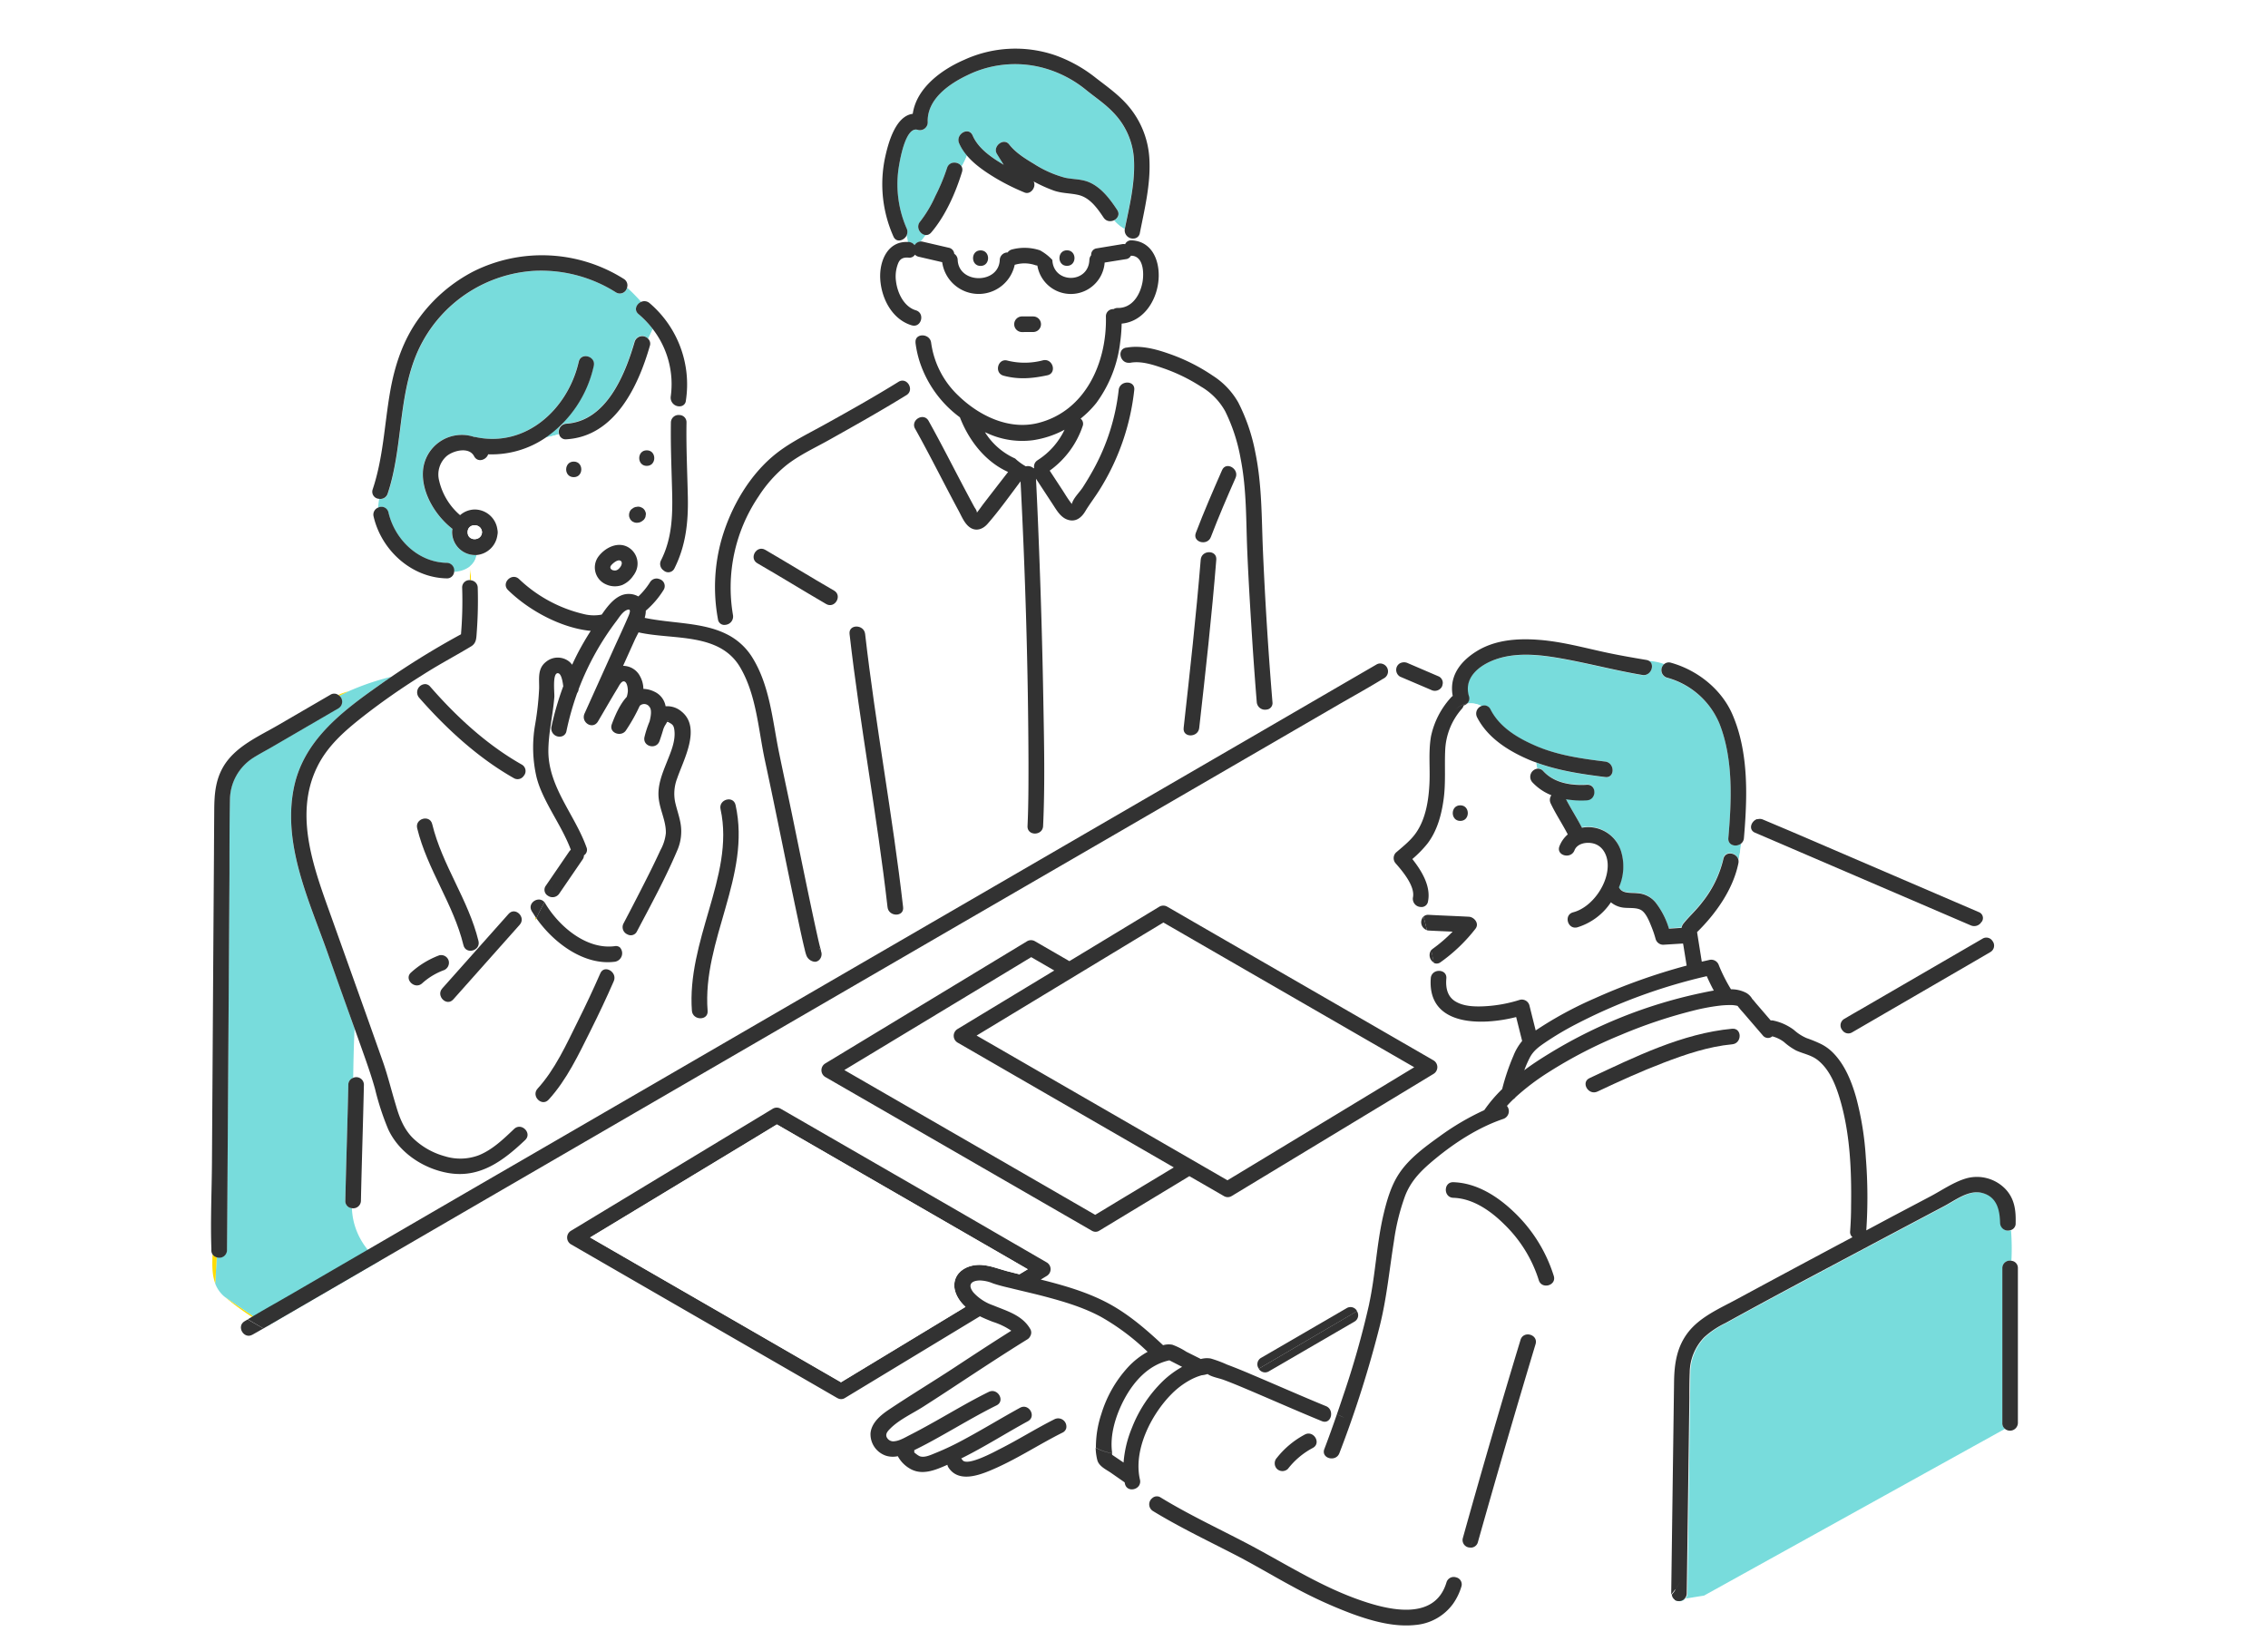 <svg xmlns="http://www.w3.org/2000/svg" viewBox="0 0 664.07 483.52"><defs><style>.cls-1{fill:#fff;}.cls-2{fill:#ffdc00;}.cls-3{fill:#78dcdc;}.cls-4{fill:#323232;}</style></defs><g id="レイヤー_2" data-name="レイヤー 2"><g id="Layer_1" data-name="Layer 1"><rect class="cls-1" width="664.07" height="483.52"/><path class="cls-1" d="M197.46,213.56c-.21-1.31-.68-1.5-1.74-2.1l-.35-.07a8.92,8.92,0,0,1-.65,1.11q-.24.5-.45,1c-.34,1.22-.74,2.4-1.1,3.45-.94,2.76-5.14,1.65-4.4-1.22a29.92,29.92,0,0,1,1.46-4.44c.45-1.75.66-3.45,0-4.25a1.86,1.86,0,0,0-2.88-.33,51.31,51.31,0,0,1-4,7.13c-1.32,2.13-5.1.74-4.17-1.76s2.35-5.86,4.37-8a7.92,7.92,0,0,0,.33-1.68c.05-.65-.14-2.53-1-2.83s-1.66,1.32-2,1.95c-2,3.21-3.82,6.48-5.74,9.73-1.52,2.58-5.12.32-3.94-2.31q4.25-9.39,8.47-18.79c1.41-3.13,2.89-6.24,4.24-9.4.39-.91,1.29-3-.56-2-1.11.58-2,2.05-2.73,3a80,80,0,0,0-11.15,20.06,2.2,2.2,0,0,1-.43,1.14,84.54,84.54,0,0,0-3.22,11.18,1.93,1.93,0,0,1-1.41,1.57,2.42,2.42,0,0,1-3-2.78,86.22,86.22,0,0,1,3.47-11.9c-.2-1.61-.57-3.84-1.61-3.83-1.58,0-.88,5.78-1,6.94-.4,5.32-1.77,10.56-1.75,15.91,0,10.55,7.76,18.6,11.16,28.13a1.9,1.9,0,0,1-.74,2.36,2.1,2.1,0,0,1-.4,1.22l-6.84,10a2.36,2.36,0,0,1-3.32.6l-1,1.82q.11.13.21.3c4,6.74,12.05,13.66,20.39,12.56a1.84,1.84,0,0,1,1.46.34,14.15,14.15,0,0,0,2.26-3.77,2.3,2.3,0,0,1-1.13-3.2l.92-1.76c1.25-2.38,2.48-4.77,3.71-7.16,2.12-4.15,4.24-8.31,6.18-12.55A13.07,13.07,0,0,0,195,244c.11-3.57-1.8-6.95-2.12-10.49s1.09-7,2.41-10.35C196.47,220.21,198,216.82,197.46,213.56Z"/><path class="cls-1" d="M302.79,136.93a2.15,2.15,0,0,1,1-2.19,21.47,21.47,0,0,0,7.87-9,28.3,28.3,0,0,1-9.16,3.06A24.41,24.41,0,0,1,289,126.78c-.21-.08-.41-.18-.61-.27a20.07,20.07,0,0,0,8.84,7.71,15.62,15.62,0,0,0,3.13,2.29,2.52,2.52,0,0,1,2.31.6C302.71,137,302.75,137,302.79,136.93Z"/><path class="cls-2" d="M313.79,147.78c-.07.07-.07.19,0,0Z"/><path class="cls-3" d="M191.15,96.37A27.53,27.53,0,0,0,187,92c-1.45-1.21-.62-3,.75-3.58a54.27,54.27,0,0,0-4.12-4.19,2.15,2.15,0,0,1-3.27,1.39,41,41,0,0,0-23.87-6.3,40.07,40.07,0,0,0-32.74,20.79c-7.44,13.6-5.37,30-10.18,44.42a2.24,2.24,0,0,1-2.54,1.55,20.32,20.32,0,0,0-.31,2.56,2.1,2.1,0,0,1,3,1.41c1.83,7.91,8.67,14.61,17,14.77a2.23,2.23,0,0,1,2.18,2.63c3.2-.15,6.13-1.8,6.61-4.94a6.09,6.09,0,0,1-.74,0,6.74,6.74,0,0,1-6.44-6.66,6.38,6.38,0,0,1,.09-1c-5.09-4-8.86-10.43-8.65-16.46a11.39,11.39,0,0,1,15-10.46,2.35,2.35,0,0,1,.51.06c14.79,3.11,27-8.34,30.13-22.07.65-2.87,5-1.64,4.4,1.21a34.55,34.55,0,0,1-14.16,21,34.31,34.31,0,0,0,4-1,2.38,2.38,0,0,1,2.1-3.13c11.77-.71,17.22-14.32,20-24a2.33,2.33,0,0,1,4-.81C190.27,98.3,190.7,97.32,191.15,96.37Z"/><path class="cls-1" d="M236.13,279.83a13,13,0,0,1-.51-1.82c-.7-2.83-1.3-5.68-1.9-8.52-3.32-15.54-6.36-31.12-9.71-46.65-2-9.09-2.47-19.24-7.29-27.41-6-10.23-19.56-8-29.55-10.18l-.18-.05c-.43.84-.85,1.64-1.18,2.36L182.45,195a5.61,5.61,0,0,1,5,3.12,7.79,7.79,0,0,1,.94,3.63,7.61,7.61,0,0,1,3.17.79,5.75,5.75,0,0,1,3.34,4.3,6.44,6.44,0,0,1,4.64,1.52c5.92,4.74.56,14.23-1.25,19.58a12.43,12.43,0,0,0-.59,7c.45,2,1.17,3.93,1.54,6a13.87,13.87,0,0,1-1,8.27c-3.42,8.05-7.65,15.8-11.72,23.52a2,2,0,0,1-2.81.9,14.15,14.15,0,0,1-2.26,3.77,2.52,2.52,0,0,1-1.46,4.22c-9,1.19-17.89-5.49-23-12.73-.1.21-.2.41-.29.62v-1c-.38-.56-.74-1.12-1.07-1.68-1.44-2.42,2.11-4.62,3.73-2.6l1-1.82a2,2,0,0,1-.62-2.9l6.84-10a2.67,2.67,0,0,1,.5-.55c-2.28-6.1-6.22-11.44-8.75-17.44a27.15,27.15,0,0,1-1.29-3.81,14.23,14.23,0,0,1-3.75-.48,2.16,2.16,0,0,1-2.92.65c-10.49-5.94-19.79-14.48-27.69-23.52a2.41,2.41,0,0,1,1.83-4c-.43-.78-.84-1.59-1.25-2.39a197.78,197.78,0,0,0-17.15,12C100.93,214,96,218.37,92.93,224.44c-7.23,14.51-.62,30.8,4.34,44.85q5,14,10,28,2.41,6.78,4.81,13.57c1.47,4.19,2.49,8.47,3.79,12.71,1.08,3.54,2.37,7,5,9.69a21.55,21.55,0,0,0,9.32,5.32,15.32,15.32,0,0,0,9.92-.26c4.05-1.61,7.3-4.78,10.4-7.72,2.13-2,5.36,1.2,3.23,3.23-6.33,6-13.15,11.21-22.33,9.7-7.41-1.22-14.63-6-17.8-12.88a77.73,77.73,0,0,1-3.86-11.85c-1.18-4.3-2.72-8.47-4.21-12.66l-1.74-4.89c-.23,4.87-.34,9.62-.4,14.38a2.22,2.22,0,0,1,3.13,2.05c-.24,11.31-.63,22.62-.87,33.94a2.25,2.25,0,0,1-2.64,2.18c.42,12.62,12.69,22.49,25,18.39,37.42-13.23,70.27-32.4,105-54.75a84.47,84.47,0,0,0,13.37-10.8l-7.7-24.95A2.93,2.93,0,0,1,236.13,279.83ZM126.55,241.31c2.93,12.07,10.61,22.16,13.55,34.24.7,2.86-3.7,4.07-4.4,1.22-2.93-12.07-10.61-22.17-13.55-34.25C121.45,239.66,125.86,238.45,126.55,241.31Zm-6.18,43.4a25.69,25.69,0,0,1,8.2-5,2.29,2.29,0,0,1,2.81,1.59,2.35,2.35,0,0,1-1.59,2.81,19.52,19.52,0,0,0-6.19,3.79C121.42,289.89,118.18,286.68,120.37,284.71Zm31.77-13.89-19.42,21.83c-1.95,2.19-5.17-1-3.22-3.23q9.7-10.92,19.42-21.82C150.87,265.4,154.09,268.63,152.14,270.82Zm27.57,16.5c-2.13,4.89-4.42,9.72-6.8,14.49-3.45,6.91-7,14.45-12.27,20.2-2,2.17-5.21-1.07-3.23-3.23,5.1-5.56,8.48-13.06,11.8-19.75,2.29-4.62,4.5-9.28,6.56-14C176.94,282.33,180.87,284.66,179.71,287.32ZM207.19,296c.23,2.94-4.33,2.91-4.56,0-.79-10.12,2.18-19.93,5-29.54s5.59-19.56,3.38-29.54c-.64-2.86,3.76-4.08,4.4-1.21C220,256.49,205.58,275.31,207.19,296Z"/><path class="cls-1" d="M272,123.28c3.76,6.74,7.23,13.63,10.84,20.44.87,1.64,1.74,3.28,2.63,4.91a4.84,4.84,0,0,1,.58,1,3,3,0,0,1,.1.51c.62-.76,1.65-2.24,1.85-2.49q3.63-4.71,7.28-9.41c-6.7-3-11.51-9.28-14.11-16a33,33,0,0,1-11.75-16.19,30.82,30.82,0,0,0-6.88,6.09l.56-.35c2.51-1.55,4.8,2.4,2.31,3.94l-1,.61c1.29,2.41,1.95,5.23,3.47,7.36C268.47,122.15,270.9,121.38,272,123.28Z"/><path class="cls-3" d="M269.44,64.85a35.48,35.48,0,0,0,4.42-7.43,56.82,56.82,0,0,0,3.43-8.22,2.37,2.37,0,0,1,4.27-.44,20.62,20.62,0,0,0,1.57-3.24,14.66,14.66,0,0,1-2.28-3.59c-1.15-2.67,2.78-5,3.94-2.3,1.68,3.88,5.58,6.48,9.11,8.59-.68-1.06-1.36-2.13-2-3.2-1.33-2.18,2-4.83,3.58-2.77,1.89,2.43,4.68,4.16,7.29,5.72a32.13,32.13,0,0,0,9.13,4.08c2.56.57,5.05.32,7.49,1.53,3.35,1.64,5.67,4.85,7.71,7.85a2,2,0,0,1-.93,3.08,10.48,10.48,0,0,0,3.14,2.56s0,0,0-.07c1.38-6.76,3.11-13.76,2.65-20.71a21.35,21.35,0,0,0-6.16-13.46c-2.39-2.49-5.2-4.34-7.86-6.5a33.76,33.76,0,0,0-11-6,31.7,31.7,0,0,0-23.74,1.73c-5.4,2.57-11.87,7.09-11.57,13.8a2.29,2.29,0,0,1-2.88,2.2c-3.72-1.27-5.38,9.38-5.71,11.66a32.39,32.39,0,0,0,2.42,17.19,2.39,2.39,0,0,1,0,2,19.28,19.28,0,0,1,.39,2l.25,0a2.27,2.27,0,0,1,1.71.93,2.18,2.18,0,0,1,1.77-1.09c.49-.64,1-1.27,1.46-1.94A2.44,2.44,0,0,1,269.44,64.85Z"/><path class="cls-1" d="M329.3,67.07a10.48,10.48,0,0,1-3.14-2.56,2.32,2.32,0,0,1-3-.77c-1.83-2.71-4-5.86-7.4-6.65-2.46-.57-4.88-.44-7.31-1.32a43.46,43.46,0,0,1-5.82-2.64c.88,1.57-.84,4-2.64,3.24a64.55,64.55,0,0,1-8.55-4.31,33.75,33.75,0,0,1-8.3-6.54,20.62,20.62,0,0,1-1.57,3.24,2,2,0,0,1,.13,1.65c-1.91,6.09-4.86,12.79-9,17.67a1.91,1.91,0,0,1-1.62.74c-.45.67-1,1.3-1.46,1.94a2.36,2.36,0,0,1,.69.06l7.54,1.75a2,2,0,0,1,1.62,1.78,2.17,2.17,0,0,1,1,1.8c.3,7.11,12,7.1,12.32,0a2.26,2.26,0,0,1,2.3-2.19,2.17,2.17,0,0,1,1.23-.87,14.39,14.39,0,0,1,8.22.23,14.08,14.08,0,0,1,3.65,2.83c.29,7,10.56,7,10.84,0a2.23,2.23,0,0,1,.53-1.4,1.85,1.85,0,0,1,1.65-2l7.36-1.22a2.41,2.41,0,0,1,.93,0,1.91,1.91,0,0,1,2-1.11h.19c.08-.18.16-.36.23-.54A2.42,2.42,0,0,1,329.3,67.07Zm-42.19,10.8c-2.94,0-2.94-4.56,0-4.56S290.05,77.87,287.11,77.87Zm25.3,0c-2.94,0-2.93-4.56,0-4.56S315.35,77.85,312.41,77.85Z"/><path class="cls-2" d="M137.59,166.38v3.52l.37,0C137.87,168.75,137.76,167.57,137.59,166.38Z"/><path class="cls-2" d="M79.18,388.81l-13.37-9.08A78.92,78.92,0,0,0,79.18,388.81Z"/><path class="cls-3" d="M104.63,403c10.49-11.18,21.52-21.88,32-34q-4.26,1.63-8.59,3.17c-12.28,4.1-24.55-5.77-25-18.39a2.07,2.07,0,0,1-1.93-2.18c.25-11.32.64-22.63.88-33.94a2.13,2.13,0,0,1,1.43-2.05c.06-4.76.17-9.51.4-14.38q-4-11.34-8.08-22.67c-5.36-15-12.93-31.15-9.79-47.51,2.68-13.94,13.83-22.43,24.78-30.2,1.28-.9,2.58-1.8,3.88-2.69A74,74,0,0,0,102,202.45a45.08,45.08,0,0,1,5.9-.94,45.08,45.08,0,0,0-5.9.94c-.91.41-1.8.84-2.68,1.29a2.24,2.24,0,0,1-.31,3.64l-1.37.79L79.34,218.84c-1.74,1-3.51,2-5.21,3a14.72,14.72,0,0,0-6.82,12.25c-.16,7.26-.09,14.53-.14,21.79l-.29,45.28q-.15,22.29-.29,44.56-.07,10.14-.14,20.28a2.25,2.25,0,0,1-3,2.11L63,375.82a9.26,9.26,0,0,0,2.47,3.65,3.88,3.88,0,0,0,.31.26l13.37,9.08c7.69,4.31,15.89,8,23.74,13Z"/><path class="cls-2" d="M99.35,203.74c.88-.45,1.77-.88,2.68-1.29a16,16,0,0,0-3,1.06A3.11,3.11,0,0,1,99.35,203.74Z"/><path class="cls-2" d="M62.24,367.27c-.13,3-.18,6,.79,8.55l.44-7.68A2.13,2.13,0,0,1,62.24,367.27Z"/><path class="cls-1" d="M139.86,172.1a126,126,0,0,1-.3,13.18c-.12,1.65-.09,3.1-1.65,4-4.21,2.54-8.55,4.84-12.73,7.44-.63.38-1.24.78-1.86,1.17.41.8.82,1.61,1.25,2.39a2,2,0,0,1,1.39.74c7.67,8.76,16.6,17,26.78,22.8a2.16,2.16,0,0,1,.61,3.29,14.23,14.23,0,0,0,3.75.48,38.5,38.5,0,0,1-.42-15.37,85.65,85.65,0,0,0,1.18-10.61c0-2.9-.56-5.85,2.06-7.84a5.39,5.39,0,0,1,6.79,0,5.26,5.26,0,0,1,.81.89c.51-1.1,1-2.18,1.58-3.26,1.19-2.28,2.48-4.51,3.87-6.67-.33,0-.67,0-1-.1-8.29-1.11-17.26-6-23.21-11.83-2.11-2.06,1.12-5.28,3.22-3.23a41,41,0,0,0,19.6,10.4,12.12,12.12,0,0,0,4.61,0c1.54-2.24,3.34-4.66,5.72-5.62a5.78,5.78,0,0,1,5,.31,21.68,21.68,0,0,0,3.43-4.18,2.22,2.22,0,0,1,2.77-.89c.42-.82.8-1.68,1.18-2.53a2.31,2.31,0,0,1-.76-3c3.19-6.38,3.42-13,3.24-20-.17-6.77-.47-13.54-.36-20.32a2.23,2.23,0,0,1,2.49-2.2,20.28,20.28,0,0,1,.43-2.59,2.54,2.54,0,0,1-3-2.82,26.37,26.37,0,0,0-5.24-19.75c-.45.95-.88,1.93-1.32,2.89a2,2,0,0,1,.42,2c-3.47,11.91-10.29,26.45-24.43,27.3a1.93,1.93,0,0,1-2.1-1.43,34.31,34.31,0,0,1-4,1A28,28,0,0,1,142.93,133c-.55,1.66-3.07,2.52-4.12.55-1.49-2.8-6.06-1.69-8-.05a7.17,7.17,0,0,0-2.24,7.18,18.93,18.93,0,0,0,6.14,10.14,6.63,6.63,0,0,1,4.34-1.66,6.73,6.73,0,0,1,6.59,5.88,3.6,3.6,0,0,1,0,1.6,6.74,6.74,0,0,1-6.08,5.85,5.21,5.21,0,0,1-1.94,3.33v.56c.17,1.19.28,2.37.37,3.56A2.19,2.19,0,0,1,139.86,172.1Zm49.51-40.24c2.94,0,2.94,4.56,0,4.56S186.43,131.86,189.37,131.86Zm-5.2,18.65a1.67,1.67,0,0,1,.27-.85A1.87,1.87,0,0,1,185,149l.16-.1a1.66,1.66,0,0,1,.3-.22,5.65,5.65,0,0,1,.57-.23l.16,0a2.26,2.26,0,0,1,1.21,0l.54.23a2.22,2.22,0,0,1,.82.82c.08.18.16.36.23.54a1.66,1.66,0,0,1,0,.91,1.61,1.61,0,0,1-.27.85,1.65,1.65,0,0,1-.59.64.83.83,0,0,1-.15.11,1.25,1.25,0,0,1-.3.21,5.72,5.72,0,0,1-.57.24l-.16,0a2.48,2.48,0,0,1-1.21,0l-.55-.23a2.35,2.35,0,0,1-.81-.82l-.23-.55A1.66,1.66,0,0,1,184.17,150.51Zm-9.07,12.57c1.87-2.58,5.54-4.55,8.63-3a5.53,5.53,0,0,1,2.06,7.85,1.65,1.65,0,0,1-.15.25l-.18.23a7.51,7.51,0,0,1-3.27,2.79,6.23,6.23,0,0,1-4.83-.22A5.39,5.39,0,0,1,175.1,163.08ZM168,135.16c2.94,0,2.94,4.56,0,4.56S165,135.16,168,135.16Z"/><path class="cls-1" d="M272.7,100.44A26.18,26.18,0,0,0,280.76,116c6.08,5.86,14.77,10,23.26,7.92,13.92-3.5,20.18-17.82,19.85-31.14a2.09,2.09,0,0,1,2.23-2.2,2.18,2.18,0,0,1,1.24-.34c4.22.05,6.57-3.84,7.25-7.61.44-2.5.34-7.48-3.15-7.69a1.07,1.07,0,0,1-.25,0,1.87,1.87,0,0,1-1.43,1l-6.26,1a9.93,9.93,0,0,1-19.7.89l-.5-.09a9.79,9.79,0,0,0-5.79-.23,2.37,2.37,0,0,1-.34.08,10.79,10.79,0,0,1-21.24-.76l-6.87-1.59a2.1,2.1,0,0,1-1.1-.61,1.9,1.9,0,0,1-1.86.87c-1.4-.11-2.43.17-3,1.52a10.28,10.28,0,0,0-.69,5.4c.41,3.39,2.3,7.43,5.8,8.5,2.63.79,1.75,4.69-.68,4.5a13.93,13.93,0,0,0,.63,4.72C268.12,97.53,272.36,97.67,272.7,100.44Zm26.7-7.74,3.12,0a2.28,2.28,0,1,1,0,4.56l-3.12,0a2.29,2.29,0,1,1,0-4.57ZM295,105.55a20.9,20.9,0,0,0,10.42-.11c2.87-.61,4.09,3.79,1.22,4.4-4.44,1-8.44,1.3-12.85.11C291,109.18,292.18,104.78,295,105.55Z"/><path class="cls-1" d="M368,205.65c-.43-5.25-.81-10.51-1.17-15.77-.64-9.49-1.21-19-1.61-28.47-.38-9-.17-18.12-1.93-27a51.53,51.53,0,0,0-4.52-13.93,19,19,0,0,0-7.06-7.22,51,51,0,0,0-10.9-5.34c-3-1-6.65-2.28-9.86-1.66a2.59,2.59,0,0,1-.48,0c-.56,2-1.24,4.07-1.7,6.16,1.43-.84,3.64-.25,3.41,1.81A69,69,0,0,1,322,143.55c-1.32,2.11-2.85,4.09-4.13,6.21-1.12,1.87-2.81,3.22-5.12,2.46-2.12-.69-3.3-2.86-4.45-4.61l-4.85-7.4q.49,9.6.84,19.19.89,22.92,1.31,45.87c.22,12.2.5,24.45-.07,36.64-.14,2.93-4.7,2.94-4.56,0,.28-6.06.29-12.14.28-18.21-.08-27.57-.91-55.18-2.32-82.72-3.15,4.17-6.2,8.49-9.62,12.4-1.4,1.61-3.46,2.37-5.33,1-1.51-1.12-2.32-3.18-3.19-4.8-4.31-8-8.32-16.08-12.73-24a2.1,2.1,0,0,1-.17-1.87c-1.52-2.13-2.18-5-3.47-7.36-7.1,4.35-14.37,8.43-21.63,12.5-4.18,2.34-8.81,4.48-12.58,7.46a38.6,38.6,0,0,0-8.05,9.05,47.65,47.65,0,0,0-7.51,34.79,2.45,2.45,0,0,1-2.19,2.84c0,.87.08,1.74.15,2.61a18.47,18.47,0,0,1,7.94,7.28c4.88,8.06,5.7,17.93,7.51,27,1.43,7.1,3,14.17,4.46,21.26,1.68,8.19,3.35,16.39,5.08,24.57.63,3,1.26,5.94,1.93,8.9.22,1,.44,2,.7,2.92a3.72,3.72,0,0,1,.22.79c0,.53-.13-.37-.41-.58l-.16-.07a2.4,2.4,0,0,1,.19,3.28,1.86,1.86,0,0,1-.35.34,21.13,21.13,0,0,0,15.95,14.29q2.49-3.52,4.7-7.36-2.22,3.84-4.7,7.36a17.3,17.3,0,0,0,6.53-.06,100.27,100.27,0,0,0,30.11-11.4c28.29-15.52,55.21-32.4,80.31-52.48-.38-8.08-1.42-15.84-1.73-23.82A2.42,2.42,0,0,1,368,205.65ZM241.9,176.87c-6.76-3.9-13.38-8-20.14-11.93-2.55-1.47-.25-5.41,2.3-3.94,6.76,3.9,13.38,8,20.14,11.93C246.74,174.39,244.44,178.34,241.9,176.87Zm18,88.77c-3.05-26.78-8.07-53.28-11.12-80-.34-2.92,4.23-2.89,4.56,0,3.05,26.77,8.07,53.27,11.12,80C264.77,268.56,260.2,268.52,259.87,265.64Zm96.28-101.76c-1.34,16.46-3.17,32.88-5,49.28-.32,2.89-4.89,2.92-4.56,0,1.85-16.4,3.67-32.82,5-49.28C351.83,161,356.39,161,356.15,163.88Zm5.62-23.94c-2.52,5.72-5,11.47-7.23,17.31-1,2.72-5.45,1.54-4.4-1.21,2.37-6.21,5-12.32,7.69-18.4C359,135,362.94,137.28,361.77,139.94Z"/><path class="cls-1" d="M329.75,101.82l.17,0a17.51,17.51,0,0,1-1.9-1.66A37.3,37.3,0,0,1,321,118a29,29,0,0,1-4.57,4.7,1.92,1.92,0,0,1,.59,2.23,26.46,26.46,0,0,1-9.64,13L311,143.4c.75,1.14,1.44,2.33,2.25,3.43a6.89,6.89,0,0,0,.64.81s0-.11,0-.18c.51-1.62,2.2-3.24,3.14-4.66q1.62-2.46,3-5a62.64,62.64,0,0,0,7.54-23.55,2.32,2.32,0,0,1,1.15-1.81c.46-2.09,1.14-4.13,1.7-6.16C328,106.28,327,102.34,329.75,101.82Z"/><path class="cls-2" d="M156.76,269.5c.09-.21.19-.41.29-.62-.1-.13-.2-.27-.29-.41Z"/><path class="cls-4" d="M168,139.72c2.94,0,2.94-4.56,0-4.56S165,139.72,168,139.72Z"/><path class="cls-4" d="M189.37,131.86c-2.94,0-2.94,4.56,0,4.56S192.31,131.86,189.37,131.86Z"/><path class="cls-4" d="M150.53,330.58c-3.1,2.94-6.35,6.11-10.4,7.72a15.32,15.32,0,0,1-9.92.26,21.55,21.55,0,0,1-9.32-5.32c-2.67-2.65-4-6.15-5-9.69-1.3-4.24-2.32-8.52-3.79-12.71q-2.4-6.78-4.81-13.57-5-14-10-28c-5-14.05-11.57-30.34-4.34-44.85,3-6.07,8-10.4,13.24-14.53a197.78,197.78,0,0,1,17.15-12c-.56-1.11-1.11-2.21-1.7-3.26.59,1.05,1.14,2.15,1.7,3.26.62-.39,1.23-.79,1.86-1.17,4.18-2.6,8.52-4.9,12.73-7.44,1.56-.94,1.53-2.39,1.65-4a126,126,0,0,0,.3-13.18,2.19,2.19,0,0,0-1.9-2.16c.15,2,.26,4,.55,6-.29-2-.4-4-.55-6a2.12,2.12,0,0,0-2.66,2.16,117,117,0,0,1-.34,13.63,236.42,236.42,0,0,0-24.23,15.12c-11,7.77-22.1,16.26-24.78,30.2-3.14,16.36,4.43,32.47,9.79,47.51q4,11.34,8.08,22.67a1.93,1.93,0,0,1,0-.24,1.93,1.93,0,0,0,0,.24l1.74,4.89c1.49,4.19,3,8.36,4.21,12.66a77.73,77.73,0,0,0,3.86,11.85c3.17,6.91,10.39,11.66,17.8,12.88,9.18,1.51,16-3.7,22.33-9.7C155.89,331.78,152.66,328.56,150.53,330.58Z"/><path class="cls-4" d="M240,280.94a2.4,2.4,0,0,0-.19-3.28l.16.07c.28.21.44,1.11.41.58a3.72,3.72,0,0,0-.22-.79c-.26-1-.48-1.94-.7-2.92-.67-3-1.3-5.93-1.93-8.9-1.73-8.18-3.4-16.38-5.08-24.57C231,234,229.46,227,228,219.87c-1.81-9.05-2.63-18.92-7.51-27a18.47,18.47,0,0,0-7.94-7.28,12.87,12.87,0,0,0,1.22,4.95,12.87,12.87,0,0,1-1.22-4.95c-7-3.43-15.87-3-23.78-4.67a7.76,7.76,0,0,0,.32-2.1,26.15,26.15,0,0,0,5.19-6.05,2.11,2.11,0,0,0-1.17-3.19,7.78,7.78,0,0,1-4,4.08,7.78,7.78,0,0,0,4-4.08,2.22,2.22,0,0,0-2.77.89,21.68,21.68,0,0,1-3.43,4.18,5.78,5.78,0,0,0-5-.31c-2.38,1-4.18,3.38-5.72,5.62a12.12,12.12,0,0,1-4.61,0,41,41,0,0,1-19.6-10.4c-2.1-2-5.33,1.17-3.22,3.23,5.95,5.82,14.92,10.72,23.21,11.83.34.05.68.08,1,.1-1.39,2.16-2.68,4.39-3.87,6.67-.55,1.08-1.07,2.16-1.58,3.26a5.26,5.26,0,0,0-.81-.89,5.39,5.39,0,0,0-6.79,0c-2.62,2-2,4.94-2.06,7.84a85.65,85.65,0,0,1-1.18,10.61,38.5,38.5,0,0,0,.42,15.37,15.66,15.66,0,0,0,1.94-.11,15.66,15.66,0,0,1-1.94.11,27.15,27.15,0,0,0,1.29,3.81c2.53,6,6.47,11.34,8.75,17.44a2.67,2.67,0,0,0-.5.55l-6.84,10a2,2,0,0,0,.62,2.9c.79-1.44,1.56-2.86,2.27-4.27-.71,1.41-1.48,2.83-2.27,4.27a2.36,2.36,0,0,0,3.32-.6l6.84-10a2.1,2.1,0,0,0,.4-1.22,1.9,1.9,0,0,0,.74-2.36c-3.4-9.53-11.12-17.58-11.16-28.13,0-5.35,1.35-10.59,1.75-15.91.08-1.16-.62-6.94,1-6.94,1,0,1.41,2.22,1.61,3.83a86.22,86.22,0,0,0-3.47,11.9,2.42,2.42,0,0,0,3,2.78,1.93,1.93,0,0,0,1.41-1.57A84.54,84.54,0,0,1,169,202.93a2.2,2.2,0,0,0,.43-1.14,80,80,0,0,1,11.15-20.06c.73-1,1.62-2.43,2.73-3,1.85-.95.95,1.13.56,2-1.35,3.16-2.83,6.27-4.24,9.4q-4.23,9.39-8.47,18.79c-1.18,2.63,2.42,4.89,3.94,2.31,1.92-3.25,3.78-6.52,5.74-9.73.38-.63,1.14-2.27,2-1.95s1,2.18,1,2.83a7.92,7.92,0,0,1-.33,1.68c-2,2.15-3.4,5.39-4.37,8s2.85,3.89,4.17,1.76a51.31,51.31,0,0,0,4-7.13,1.86,1.86,0,0,1,2.88.33c.66.8.45,2.5,0,4.25a29.92,29.92,0,0,0-1.46,4.44c-.74,2.87,3.46,4,4.4,1.22.36-1.05.76-2.23,1.1-3.45q.21-.53.45-1a8.92,8.92,0,0,0,.65-1.11l.35.07c1.06.6,1.53.79,1.74,2.1.53,3.26-1,6.65-2.17,9.61-1.32,3.31-2.73,6.72-2.41,10.35s2.23,6.92,2.12,10.49a13.07,13.07,0,0,1-1.58,4.94c-1.94,4.24-4.06,8.4-6.18,12.55-1.23,2.39-2.46,4.78-3.71,7.16l-.92,1.76a2.3,2.3,0,0,0,1.13,3.2,23,23,0,0,0,1.31-4.12,23,23,0,0,1-1.31,4.12,2,2,0,0,0,2.81-.9c4.07-7.72,8.3-15.47,11.72-23.52a13.87,13.87,0,0,0,1-8.27c-.37-2-1.09-4-1.54-6a12.43,12.43,0,0,1,.59-7c1.81-5.35,7.17-14.84,1.25-19.58a6.44,6.44,0,0,0-4.64-1.52,5.75,5.75,0,0,0-3.34-4.3,7.61,7.61,0,0,0-3.17-.79,7.79,7.79,0,0,0-.94-3.63,5.61,5.61,0,0,0-5-3.12l3.36-7.45c.33-.72.75-1.52,1.18-2.36l.18.05c10,2.2,23.52-.05,29.55,10.18,4.82,8.17,5.32,18.32,7.29,27.41,3.35,15.53,6.39,31.11,9.71,46.65.6,2.84,1.2,5.69,1.9,8.52a13,13,0,0,0,.51,1.82,2.93,2.93,0,0,0,2.5,1.84l-1.39-4.51,1.39,4.51a1.8,1.8,0,0,0,1.06-.39,18.84,18.84,0,0,1-.8-4,18.84,18.84,0,0,0,.8,4A1.86,1.86,0,0,0,240,280.94Zm-44.57-69.78c.15-.17.39-.07,0,0Z"/><path class="cls-4" d="M99.07,203.51a11.32,11.32,0,0,0-2.54,1.66,11.32,11.32,0,0,1,2.54-1.66,2.06,2.06,0,0,0-2.34-.07l-15.19,8.83c-5.75,3.35-12.67,6.28-16.17,12.26-2.33,4-2.61,8.21-2.64,12.63s-.06,8.54-.08,12.81q-.15,21.73-.29,43.48l-.3,47c-.06,8.39-.46,16.85-.17,25.23,0,.13,0,.25,0,.38a2.07,2.07,0,0,0,1.58,2.11l.28-4.85-.28,4.85a2.25,2.25,0,0,0,3-2.11q.08-10.14.14-20.28.14-22.28.29-44.56l.29-45.28c0-7.26,0-14.53.14-21.79a14.72,14.72,0,0,1,6.82-12.25c1.7-1.07,3.47-2,5.21-3l18.33-10.67,1.37-.79A2.28,2.28,0,0,0,99.07,203.51Z"/><path class="cls-4" d="M372.58,205.65q-1.84-22.26-2.8-44.6c-.4-9.58-.27-19.12-2.22-28.56a54.34,54.34,0,0,0-5-14.65,22.37,22.37,0,0,0-7.42-7.81A54.76,54.76,0,0,0,342,103.48c-3.82-1.33-8.06-2.41-12.11-1.69a12,12,0,0,0,4.34,2.08,12,12,0,0,1-4.34-2.08l-.17,0c-2.72.52-1.79,4.46.73,4.44.22-.8.43-1.6.59-2.39-.16.79-.37,1.59-.59,2.39a2.59,2.59,0,0,0,.48,0c3.21-.62,6.87.62,9.86,1.66a51,51,0,0,1,10.9,5.34,19,19,0,0,1,7.06,7.22,51.53,51.53,0,0,1,4.52,13.93c1.76,8.92,1.55,18,1.93,27,.4,9.49,1,19,1.61,28.47.36,5.26.74,10.52,1.17,15.77a2.42,2.42,0,0,0,2.85,2.16q-.09-2.22-.09-4.47,0,2.25.09,4.47A1.9,1.9,0,0,0,372.58,205.65Z"/><path class="cls-4" d="M263.07,111.81l-.56.35a11.75,11.75,0,0,0-1.71,3.11,11.75,11.75,0,0,1,1.71-3.11c-6.82,4.2-13.79,8.13-20.78,12-4.77,2.67-9.94,5.12-14.27,8.49-7.88,6.14-13.42,15.72-16.16,25.2a51.64,51.64,0,0,0-1.08,23.48,1.87,1.87,0,0,0,2.21,1.63,18.79,18.79,0,0,0-.46-3.39,18.79,18.79,0,0,1,.46,3.39,2.45,2.45,0,0,0,2.19-2.84,47.65,47.65,0,0,1,7.51-34.79,38.6,38.6,0,0,1,8.05-9.05c3.77-3,8.4-5.12,12.58-7.46,7.26-4.07,14.53-8.15,21.63-12.5a10.39,10.39,0,0,0-1.77-2.46,10.39,10.39,0,0,1,1.77,2.46l1-.61C267.87,114.21,265.58,110.26,263.07,111.81Z"/><path class="cls-4" d="M201.4,145.61c-.15-7.3-.52-14.58-.39-21.88a2.1,2.1,0,0,0-2.08-2.2,54.76,54.76,0,0,0-.19,5.61v0a54.76,54.76,0,0,1,.19-5.61,2.23,2.23,0,0,0-2.49,2.2c-.11,6.78.19,13.55.36,20.32.18,7-.05,13.67-3.24,20a2.31,2.31,0,0,0,.76,3c.39-.88.78-1.74,1.22-2.52-.44.78-.83,1.64-1.22,2.52a2,2,0,0,0,3.18-.67C200.8,159.78,201.55,152.92,201.4,145.61Z"/><path class="cls-4" d="M173.86,107.14c.65-2.85-3.75-4.08-4.4-1.21-3.13,13.73-15.34,25.18-30.13,22.07a2.35,2.35,0,0,0-.51-.06,11.39,11.39,0,0,0-15,10.46c-.21,6,3.56,12.48,8.65,16.46a6.38,6.38,0,0,0-.09,1,6.74,6.74,0,0,0,6.44,6.66,6.09,6.09,0,0,0,.74,0,6.94,6.94,0,0,0-.11-2.5,6.94,6.94,0,0,1,.11,2.5,6.74,6.74,0,0,0,6.08-5.85,3.6,3.6,0,0,0,0-1.6,6.73,6.73,0,0,0-6.59-5.88,6.63,6.63,0,0,0-4.34,1.66,18.93,18.93,0,0,1-6.14-10.14,7.17,7.17,0,0,1,2.24-7.18c2-1.64,6.54-2.75,8,.05,1.05,2,3.57,1.11,4.12-.55a28,28,0,0,0,16.77-4.83,7.37,7.37,0,0,1-2.94-.12,7.37,7.37,0,0,0,2.94.12A34.55,34.55,0,0,0,173.86,107.14Zm-32.72,48.7c-.15,2.71-4.23,2.73-4.23,0S141,153.13,141.14,155.84Z"/><path class="cls-1" d="M141.14,155.84c-.15-2.71-4.23-2.74-4.23,0S141,158.55,141.14,155.84Z"/><path class="cls-1" d="M181.7,165.93c.4-.59.76-1.54-.21-1.81s-2.06.84-2.54,1.42-.27,1.25.71,1.49S181.18,166.63,181.7,165.93Z"/><path class="cls-4" d="M183.73,160.13c-3.09-1.6-6.76.37-8.63,3a5.39,5.39,0,0,0,2.26,7.95,6.23,6.23,0,0,0,4.83.22,7.51,7.51,0,0,0,3.27-2.79l.18-.23a1.65,1.65,0,0,0,.15-.25A5.53,5.53,0,0,0,183.73,160.13Zm-4.07,6.9c-1-.24-1.16-.94-.71-1.49s1.71-1.66,2.54-1.42.61,1.22.21,1.81S180.61,167.27,179.66,167Z"/><path class="cls-4" d="M187.17,153a5.72,5.72,0,0,0,.57-.24,1.25,1.25,0,0,0,.3-.21.83.83,0,0,0,.15-.11,1.65,1.65,0,0,0,.59-.64,1.61,1.61,0,0,0,.27-.85,1.66,1.66,0,0,0,0-.91c-.07-.18-.15-.36-.23-.54a2.22,2.22,0,0,0-.82-.82l-.54-.23a2.26,2.26,0,0,0-1.21,0l-.16,0a5.65,5.65,0,0,0-.57.23,1.66,1.66,0,0,0-.3.22l-.16.1a1.87,1.87,0,0,0-.58.64,2.58,2.58,0,0,0-.23,1.76l.23.55a2.35,2.35,0,0,0,.81.82l.55.23a2.48,2.48,0,0,0,1.21,0Z"/><path class="cls-4" d="M182.63,81.66a44.91,44.91,0,0,0-43.95-2.21,45.61,45.61,0,0,0-16,13.74c-4.65,6.36-7.11,13.81-8.45,21.51-1.67,9.55-2,19.33-5.11,28.6a2.07,2.07,0,0,0,1.86,2.76,15.32,15.32,0,0,1,1-3.41,15.32,15.32,0,0,0-1,3.41,2.24,2.24,0,0,0,2.54-1.55c4.81-14.43,2.74-30.82,10.18-44.42A40.07,40.07,0,0,1,156.46,79.3a41,41,0,0,1,23.87,6.3,2.15,2.15,0,0,0,3.27-1.39c-.85-.77-1.73-1.52-2.66-2.25.93.73,1.81,1.48,2.66,2.25A2.17,2.17,0,0,0,182.63,81.66Z"/><path class="cls-4" d="M190.2,88.76a2.31,2.31,0,0,0-2.48-.36c1.27,1.44,2.5,2.94,3.72,4.51-1.22-1.57-2.45-3.07-3.72-4.51-1.37.6-2.2,2.37-.75,3.58a27.53,27.53,0,0,1,4.18,4.39,24.19,24.19,0,0,1,1.66-3,24.19,24.19,0,0,0-1.66,3,26.37,26.37,0,0,1,5.24,19.75,2.54,2.54,0,0,0,3,2.82,14.37,14.37,0,0,1,.75-2.3,14.37,14.37,0,0,0-.75,2.3,1.77,1.77,0,0,0,1.43-1.61A31.27,31.27,0,0,0,190.2,88.76Z"/><path class="cls-1" d="M195.47,211.16c.39-.07.15-.17,0,0Z"/><path class="cls-4" d="M130.74,164.8c-8.33-.16-15.17-6.86-17-14.77a2.1,2.1,0,0,0-3-1.41c-.14,2.12,0,4.23,0,6.35,0-2.12-.12-4.23,0-6.35a2.22,2.22,0,0,0-1.35,2.62c2.29,9.9,11.1,17.92,21.4,18.12a2.07,2.07,0,0,0,2.18-1.93,10.29,10.29,0,0,1-4-.59,10.29,10.29,0,0,0,4,.59A2.23,2.23,0,0,0,130.74,164.8Z"/><path class="cls-4" d="M140.1,275.55c-2.94-12.08-10.62-22.17-13.55-34.24-.69-2.86-5.1-1.65-4.4,1.21,2.94,12.08,10.62,22.18,13.55,34.25C136.4,279.62,140.8,278.41,140.1,275.55Z"/><path class="cls-4" d="M152.74,223.86c-10.18-5.76-19.11-14-26.78-22.8a2,2,0,0,0-1.39-.74,15.19,15.19,0,0,0,4.81,5.76,15.19,15.19,0,0,1-4.81-5.76,2.41,2.41,0,0,0-1.83,4c7.9,9,17.2,17.58,27.69,23.52a2.16,2.16,0,0,0,2.92-.65,8.73,8.73,0,0,1-5.26-3.73,8.73,8.73,0,0,0,5.26,3.73A2.16,2.16,0,0,0,152.74,223.86Z"/><path class="cls-4" d="M181.48,277.39a7.42,7.42,0,0,1-4.19,2.61,7.42,7.42,0,0,0,4.19-2.61,1.84,1.84,0,0,0-1.46-.34c-8.34,1.1-16.39-5.82-20.39-12.56q-.1-.17-.21-.3c-.82,1.52-1.63,3.07-2.37,4.69,5.08,7.24,14,13.92,23,12.73A2.52,2.52,0,0,0,181.48,277.39Z"/><path class="cls-4" d="M155.69,266.79c.33.56.69,1.12,1.07,1.68v0c.09.14.19.28.29.41.74-1.62,1.55-3.17,2.37-4.69C157.8,262.17,154.25,264.37,155.69,266.79Z"/><path class="cls-4" d="M160.64,322c5.28-5.75,8.82-13.29,12.27-20.2,2.38-4.77,4.67-9.6,6.8-14.49,1.16-2.66-2.77-5-3.94-2.3-2.06,4.73-4.27,9.39-6.56,14-3.32,6.69-6.7,14.19-11.8,19.75C155.43,320.94,158.65,324.18,160.64,322Z"/><path class="cls-4" d="M132.72,292.65l19.42-21.83c2-2.19-1.27-5.42-3.22-3.22q-9.72,10.9-19.42,21.82C127.55,291.61,130.77,294.84,132.72,292.65Z"/><path class="cls-4" d="M123.6,287.94a19.52,19.52,0,0,1,6.19-3.79,2.35,2.35,0,0,0,1.59-2.81,2.29,2.29,0,0,0-2.81-1.59,25.69,25.69,0,0,0-8.2,5C118.18,286.68,121.42,289.89,123.6,287.94Z"/><path class="cls-4" d="M207.19,296c-1.61-20.66,12.8-39.48,8.18-60.29-.64-2.87-5-1.65-4.4,1.21,2.21,10-.61,20-3.38,29.54s-5.75,19.42-5,29.54C202.86,298.88,207.42,298.91,207.19,296Z"/><path class="cls-4" d="M287.11,77.87c2.94,0,2.94-4.56,0-4.56S284.17,77.87,287.11,77.87Z"/><path class="cls-4" d="M312.41,77.85c2.94,0,2.94-4.56,0-4.56S309.47,77.85,312.41,77.85Z"/><path class="cls-4" d="M302.52,97.22a2.28,2.28,0,1,0,0-4.56l-3.12,0a2.29,2.29,0,1,0,0,4.57Z"/><path class="cls-4" d="M293.81,110c4.41,1.19,8.41.84,12.85-.11,2.87-.61,1.65-5-1.22-4.4a20.9,20.9,0,0,1-10.42.11C292.18,104.78,291,109.18,293.81,110Z"/><path class="cls-4" d="M351.13,213.16c1.85-16.4,3.68-32.82,5-49.28.24-2.92-4.32-2.91-4.56,0-1.35,16.46-3.17,32.88-5,49.28C346.24,216.08,350.81,216.05,351.13,213.16Z"/><path class="cls-4" d="M331.63,70.39a19.18,19.18,0,0,1-1.93,3.36,19.18,19.18,0,0,0,1.93-3.36h-.19a1.91,1.91,0,0,0-2,1.11,2.41,2.41,0,0,0-.93,0l-7.36,1.22a1.85,1.85,0,0,0-1.65,2,2.23,2.23,0,0,0-.53,1.4c-.28,7-10.55,7-10.84,0a14.08,14.08,0,0,0-3.65-2.83,14.39,14.39,0,0,0-8.22-.23,2.17,2.17,0,0,0-1.23.87,2.26,2.26,0,0,0-2.3,2.19c-.3,7.1-12,7.11-12.32,0a2.17,2.17,0,0,0-1-1.8,2,2,0,0,0-1.62-1.78l-7.54-1.75a2.18,2.18,0,0,0-2.46,1,2.27,2.27,0,0,0-1.71-.93l-.25,0c.15,1.06.26,2.15.42,3.31-.16-1.16-.27-2.25-.42-3.31-6-.3-8.43,5.72-8.09,10.93.36,5.66,3.48,11.73,9.2,13.47a3.51,3.51,0,0,0,.53.1,20,20,0,0,1,.15-2v0a20,20,0,0,0-.15,2c2.43.19,3.31-3.71.68-4.5-3.5-1.07-5.39-5.11-5.8-8.5a10.28,10.28,0,0,1,.69-5.4c.61-1.35,1.64-1.63,3-1.52a1.9,1.9,0,0,0,1.86-.87,2.1,2.1,0,0,0,1.1.61l6.87,1.59a10.79,10.79,0,0,0,21.24.76,2.37,2.37,0,0,0,.34-.08,9.79,9.79,0,0,1,5.79.23l.5.09a9.93,9.93,0,0,0,19.7-.89l6.26-1a1.87,1.87,0,0,0,1.43-1,1.07,1.07,0,0,0,.25,0c3.49.21,3.59,5.19,3.15,7.69-.68,3.77-3,7.66-7.25,7.61a2.18,2.18,0,0,0-1.24.34,2.09,2.09,0,0,0-2.23,2.2c.33,13.32-5.93,27.64-19.85,31.14-8.49,2.13-17.18-2.06-23.26-7.92a26.18,26.18,0,0,1-8.06-15.56c-.34-2.77-4.58-2.91-4.58-.32a10,10,0,0,0,1.8,3.29,10,10,0,0,1-1.8-3.29c0,.1,0,.21,0,.32a30.85,30.85,0,0,0,1.25,5.63c.8-.58,1.6-1.16,2.36-1.75-.76.59-1.56,1.17-2.36,1.75a33,33,0,0,0,11.75,16.19c2.6,6.74,7.41,13,14.11,16q-3.64,4.69-7.28,9.41c-.2.25-1.23,1.73-1.85,2.49a3,3,0,0,0-.1-.51,4.84,4.84,0,0,0-.58-1c-.89-1.63-1.76-3.27-2.63-4.91-3.61-6.81-7.08-13.7-10.84-20.44-1.07-1.9-3.5-1.13-4.11.44a7.26,7.26,0,0,0,3,2.5,7.26,7.26,0,0,1-3-2.5,2.1,2.1,0,0,0,.17,1.87c4.41,7.89,8.42,16,12.73,24,.87,1.62,1.68,3.68,3.19,4.8,1.87,1.39,3.93.63,5.33-1,3.42-3.91,6.47-8.23,9.62-12.4,1.41,27.54,2.24,55.15,2.32,82.72,0,6.07,0,12.15-.28,18.21-.14,2.94,4.42,2.93,4.56,0,.57-12.19.29-24.44.07-36.64q-.4-22.94-1.31-45.87-.36-9.6-.84-19.19l4.85,7.4c1.15,1.75,2.33,3.92,4.45,4.61,2.31.76,4-.59,5.12-2.46,1.28-2.12,2.81-4.1,4.13-6.21a69,69,0,0,0,10.22-29.32c.23-2.06-2-2.65-3.41-1.81a18,18,0,0,0-.45,5.59c0-.45.46-.45.46-.91,0,.46-.46.46-.46.91a18,18,0,0,1,.45-5.59,2.32,2.32,0,0,0-1.15,1.81,62.64,62.64,0,0,1-7.54,23.55q-1.43,2.57-3,5c-.94,1.42-2.63,3-3.14,4.66,0,.07,0,.13,0,.18a6.89,6.89,0,0,1-.64-.81c-.81-1.1-1.5-2.29-2.25-3.43l-3.63-5.54a26.46,26.46,0,0,0,9.64-13,1.92,1.92,0,0,0-.59-2.23A29,29,0,0,0,321,118,37.3,37.3,0,0,0,328,100.13c-.68-.68-1.33-1.42-2-2.2.64.78,1.29,1.52,2,2.2a46.23,46.23,0,0,0,.42-5.37c6-.54,9.83-6,10.67-11.71C339.93,77.55,338,70.91,331.63,70.39Zm-17.84,77.39c-.07.19-.07.07,0,0Zm-10-13a2.15,2.15,0,0,0-1,2.19c0,.06-.08.11-.12.18a2.52,2.52,0,0,0-2.31-.6,15.62,15.62,0,0,1-3.13-2.29,20.07,20.07,0,0,1-8.84-7.71c.2.09.4.19.61.27a24.41,24.41,0,0,0,13.54,2.07,28.3,28.3,0,0,0,9.16-3.06A21.47,21.47,0,0,1,303.83,134.74Z"/><path class="cls-4" d="M259.87,265.64c.33,2.88,4.9,2.92,4.56,0-3.05-26.78-8.07-53.28-11.12-80-.33-2.89-4.9-2.92-4.56,0C251.8,212.36,256.82,238.86,259.87,265.64Z"/><path class="cls-4" d="M244.2,172.93c-6.76-3.9-13.38-8-20.14-11.93-2.55-1.47-4.85,2.47-2.3,3.94,6.76,3.9,13.38,8,20.14,11.93C244.44,178.34,246.74,174.39,244.2,172.93Z"/><path class="cls-4" d="M357.83,137.64c-2.67,6.08-5.32,12.19-7.69,18.4-1.05,2.75,3.36,3.93,4.4,1.21,2.23-5.84,4.71-11.59,7.23-17.31C362.94,137.28,359,135,357.83,137.64Z"/><path class="cls-4" d="M323.15,63.74c1.64,2.41,5.6.13,3.94-2.31-2-3-4.36-6.21-7.71-7.85-2.44-1.21-4.93-1-7.49-1.53A32.13,32.13,0,0,1,302.76,48c-2.61-1.56-5.4-3.29-7.29-5.72-1.61-2.06-4.91.59-3.58,2.77.65,1.07,1.33,2.14,2,3.2-3.53-2.11-7.43-4.71-9.11-8.59-1.16-2.69-5.09-.37-3.94,2.3,1.95,4.51,6.52,7.67,10.58,10.13A64.55,64.55,0,0,0,300,56.37c1.8.74,3.52-1.67,2.64-3.24a43.46,43.46,0,0,0,5.82,2.64c2.43.88,4.85.75,7.31,1.32C319.13,57.88,321.32,61,323.15,63.74Z"/><path class="cls-4" d="M336.55,46.76A26,26,0,0,0,330,30.61c-2.66-3-5.9-5.3-9.07-7.74a41.24,41.24,0,0,0-12-6.7,36,36,0,0,0-26.68,1.38c-6.62,2.87-13.92,8.24-15,15.78-5.06.65-7.18,8.56-8.1,12.8a37.59,37.59,0,0,0,2.43,23.08c.83,2,3.16,1.26,3.91-.32A10.59,10.59,0,0,0,264,65.54a10.59,10.59,0,0,1,1.47,3.35,2.39,2.39,0,0,0,0-2,32.39,32.39,0,0,1-2.42-17.19c.33-2.28,2-12.93,5.71-11.66a2.29,2.29,0,0,0,2.88-2.2c-.3-6.71,6.17-11.23,11.57-13.8A31.7,31.7,0,0,1,307,20.33a33.76,33.76,0,0,1,11,6c2.66,2.16,5.47,4,7.86,6.5A21.35,21.35,0,0,1,332,46.29c.46,7-1.27,14-2.65,20.71a2.41,2.41,0,0,0,2.55,2.85,10.73,10.73,0,0,0,.58-6.59,10.73,10.73,0,0,1-.58,6.59,1.9,1.9,0,0,0,1.85-1.64C335.14,61.22,336.91,54,336.55,46.76Z"/><path class="cls-4" d="M277.29,49.2a56.82,56.82,0,0,1-3.43,8.22,35.48,35.48,0,0,1-4.42,7.43c-1.9,2.22,1.31,5.46,3.22,3.23,4.17-4.88,7.12-11.58,9-17.67C282.57,47.61,278.17,46.41,277.29,49.2Z"/><path class="cls-4" d="M105.68,351.6c.24-11.32.63-22.63.87-33.94a2.22,2.22,0,0,0-3.13-2.05c0,4.52,0,9,0,13.67,0-4.63,0-9.15,0-13.67a2.13,2.13,0,0,0-1.43,2.05c-.24,11.31-.63,22.62-.88,33.94a2.07,2.07,0,0,0,1.93,2.18,20.23,20.23,0,0,1,.33-4.42,20.23,20.23,0,0,0-.33,4.42A2.25,2.25,0,0,0,105.68,351.6Z"/><path class="cls-4" d="M189.83,99.26c-1.18,2.58-2.48,5.1-4.78,6.89,2.3-1.79,3.6-4.31,4.78-6.89a2.33,2.33,0,0,0-4,.81c-2.81,9.63-8.26,23.24-20,24a2.38,2.38,0,0,0-2.1,3.13,11.87,11.87,0,0,1,3.08-.47,11.87,11.87,0,0,0-3.08.47,1.93,1.93,0,0,0,2.1,1.43c14.14-.85,21-15.39,24.43-27.3A2,2,0,0,0,189.83,99.26Z"/><path class="cls-1" d="M335.57,395.45a67.61,67.61,0,0,0-13.25-9.86c-5.21-2.81-10.91-4.48-16.6-6-3.3-.87-6.62-1.6-9.93-2.43-1.71-.43-3.47-.82-5.14-1.39a10.46,10.46,0,0,0-3.89-.85c-2.59.09-3.52,1.36-1.81,3.52a13.86,13.86,0,0,0,5.75,3.76c4,1.66,8.48,2.89,10.84,6.85a2.06,2.06,0,0,1,.3,1.48,2.1,2.1,0,0,1-.23.65,2.2,2.2,0,0,1-.89,1c-6.9,4.27-13.67,8.74-20.45,13.19q-5,3.3-10.07,6.55c-3.07,2-6.93,3.72-9.53,6.3-.65.65-1.53,1.49-1.15,2.51a2.14,2.14,0,0,0,2.4,1.26c1.56-.16,3.14-1.17,4.52-1.86,2.5-1.25,4.95-2.61,7.4-4,5.16-2.9,10.26-5.95,15.58-8.57,2.63-1.3,4.93,2.64,2.3,3.94-5.81,2.86-11.37,6.23-17,9.37-2.22,1.24-4.45,2.45-6.73,3.56l-.38.19a1.72,1.72,0,0,1,0,.64,6.11,6.11,0,0,0,.63.51,5,5,0,0,0,1,.63c1.49.55,3.37-.43,4.73-1a80.33,80.33,0,0,0,8.37-4c5.49-2.95,10.79-6.22,16.26-9.2,2.58-1.41,4.88,2.53,2.3,3.94-6.54,3.56-12.85,7.61-19.54,10.91a2.22,2.22,0,0,1,.36.43c1.36,2,9.47-2.42,11-3.22,5.43-2.76,10.6-6,16-8.72a2.41,2.41,0,0,1,3.41,2.62,4.12,4.12,0,0,1,1.06.5c2.55,1.7,4.92,3.75,7.56,5.17a30.92,30.92,0,0,1,1.61-9.92,35.53,35.53,0,0,1,7.8-13.65,23,23,0,0,1,5.74-4.5Z"/><path class="cls-3" d="M509.05,294.62H509l0,0C509.06,294.66,509.11,294.64,509.05,294.62Z"/><path class="cls-1" d="M499.7,285.84A162,162,0,0,0,461.21,300a88.33,88.33,0,0,0-8.54,5.06c-2,1.36-3.7,2.51-4.82,4.69a32.62,32.62,0,0,0-1.58,3.63c2.28-1.68,4.66-3.24,7-4.7a140.87,140.87,0,0,1,44.54-17.86c1.16-.24,2.5-.54,3.91-.78C501,288.68,500.33,287.27,499.7,285.84Z"/><path class="cls-1" d="M342.33,398.31c-6,1.29-10.38,6.08-13.22,11.4-2.44,4.59-4.33,10.47-3.53,15.78.15,0,.29.05.45.06-.16,0-.3,0-.45-.06l.06.47,3.27,2.28a32.9,32.9,0,0,1,2.41-10.06,38.73,38.73,0,0,1,9.21-13.9,27.64,27.64,0,0,1,5.53-4.06Z"/><path class="cls-3" d="M451.81,225.68c3.23,3.55,8.18,4.29,12.77,4,2.94-.17,2.92,4.39,0,4.56a26.62,26.62,0,0,1-6.1-.32c1.45,2.83,3.2,5.49,4.65,8.33a10.09,10.09,0,0,1,11.34,6.53,15.25,15.25,0,0,1-.5,10.92,1.74,1.74,0,0,1,.11.18c.93,1.78,3.57,1.35,5.28,1.56a7.39,7.39,0,0,1,5.33,2.7,23.23,23.23,0,0,1,3.92,7.67l3.69-.23a2.83,2.83,0,0,1,.55-1.25c1.71-2.11,3.76-3.93,5.41-6.13a32,32,0,0,0,6.28-12.76c.54-2.67,4.36-1.81,4.45.62a32.3,32.3,0,0,0,.78-5.05c-1.37,1.1-3.9.56-3.71-1.63.94-10.92,1.5-23-2.56-33.4A23.23,23.23,0,0,0,488,198.48a2.31,2.31,0,0,1-.7-4,14.29,14.29,0,0,0-4.53-.93c1.86,1.08.6,4.57-2,4.14-8.62-1.44-17.08-3.79-25.7-5.17-5.62-.9-11.75-1.32-17.22.6-4.74,1.66-9.47,5.32-7.84,10.78a2,2,0,0,1-.55,2.16,6.86,6.86,0,0,1,4.29.71,2,2,0,0,1,2.61,1c2.64,5.21,7.88,8.34,13.08,10.6C456,221.14,463,222.12,470,223c2.88.37,2.9,4.93,0,4.57-6.93-.87-13.73-1.86-20.25-4.28a15.73,15.73,0,0,0,.31,1.69A2,2,0,0,1,451.81,225.68Z"/><path class="cls-1" d="M423.47,286.35c-.19,2.71.25,5.36,2.76,6.82,2.23,1.3,5,1.45,7.55,1.39a41.11,41.11,0,0,0,11.2-1.92,2.31,2.31,0,0,1,2.81,1.6q.91,3.67,1.84,7.36c.67-.45,1.35-.88,2-1.3a111,111,0,0,1,15.2-8.06,178.57,178.57,0,0,1,27-9.63l-.9-5.61c0-.27-.1-.55-.16-.85l-5.82.36a2.32,2.32,0,0,1-2.2-1.67,31,31,0,0,0-1.14-3.41c-.62-1.54-1.57-4.15-3.07-5.05s-3.94-.48-5.6-.79a7.07,7.07,0,0,1-3.29-1.51,18.16,18.16,0,0,1-9.83,7.33c-2.85.74-4.06-3.66-1.22-4.4,5.66-1.46,10.56-8.67,10.09-14.47-.21-2.55-1.56-5-4.16-5.68-1.93-.49-4.72-.08-5.54,2-1.06,2.71-5.47,1.53-4.4-1.21a8.75,8.75,0,0,1,2.43-3.45c-1.6-3.07-3.54-5.94-5-9.08a2.3,2.3,0,0,1,.21-2.39,15.39,15.39,0,0,1-5.61-3.83,2.4,2.4,0,0,1,1.48-3.94,15.73,15.73,0,0,1-.31-1.69c-.86-.32-1.71-.66-2.55-1-5.88-2.58-11.74-6.35-14.72-12.24a2.36,2.36,0,0,1,1.33-3.29,6.86,6.86,0,0,0-4.29-.71,2.49,2.49,0,0,1-1,.55,2.39,2.39,0,0,1-.5.94,19.51,19.51,0,0,0-4.89,12c-.24,4.86.2,9.66-.47,14.51-.62,4.59-1.89,9.31-4.75,13a32.89,32.89,0,0,1-4.41,4.5c2.8,3.53,5.48,8,4.59,12.41a1.91,1.91,0,0,1-2.12,1.63q.42,1.41.81,2.82a2,2,0,0,1,1.54-.51c3.92.22,7.85.34,11.77.56,1.52.09,3.11,2,2,3.43a48.37,48.37,0,0,1-10.21,9.79,1.83,1.83,0,0,1-2,.2c.17.84.34,1.67.5,2.5C421.72,283.79,423.61,284.45,423.47,286.35Zm4.1-46c-2.94,0-2.94-4.57,0-4.57S430.5,240.38,427.57,240.38Z"/><path class="cls-1" d="M509.77,247a32.3,32.3,0,0,1-.78,5.05,2.39,2.39,0,0,1-.05.59c-1.53,7.6-6.57,14.75-12.1,20.17l1.38,8.65,2.2-.5a2.35,2.35,0,0,1,2.81,1.59,47.86,47.86,0,0,0,3.54,7,9.52,9.52,0,0,1,4.5,1.07,4.83,4.83,0,0,1,1.65,1.62l0,.06,0,0c.45.43.83,1,1.24,1.44,1.42,1.64,2.83,3.29,4.25,4.94a2.31,2.31,0,0,1,.93.07,15.23,15.23,0,0,1,5.87,2.71,13.41,13.41,0,0,0,3.69,2.38c1.29.49,2.48.92,3.62,1.45l6.86-3.69a2.18,2.18,0,0,1,.58-3.33q2.52-1.47,5.05-2.93l35.4-20.54a2.13,2.13,0,0,1,2.93.67l3.07-2.85L580.21,270a2.48,2.48,0,0,1-3.12,1l-7.91-3.4-55.24-23.73c-2.08-.89-1.17-3.43.58-4a32.16,32.16,0,0,1-3.41-1.42c-.12,2.35-.29,4.68-.49,7A2.25,2.25,0,0,1,509.77,247Z"/><path class="cls-3" d="M588.83,360.26a2.3,2.3,0,0,1-3-2.11c-.11-3.85-.91-7.64-5.21-8.79-3.89-1.05-7.82,2.06-11.1,3.8q-12.45,6.58-24.9,13.2c-13.08,7-26.2,13.87-39.17,21.06a26,26,0,0,0-6.23,4.15,15.06,15.06,0,0,0-4.27,10.35c-.06,2.47-.06,4.93-.1,7.39q-.37,28.67-.77,57.33a2.31,2.31,0,0,1-3.47,1.92l8.33-1.34,88.12-48.83a2.07,2.07,0,0,1-.77-1.7V371.35a2.19,2.19,0,0,1,2.65-2.17A69.9,69.9,0,0,0,588.83,360.26Z"/><path class="cls-1" d="M320.81,423.88c-2.64-1.42-5-3.47-7.56-5.17a4.12,4.12,0,0,0-1.06-.5,2,2,0,0,1-1.1,1.32c-6.48,3.25-12.58,7.25-19.2,10.24-4.09,1.85-10.89,4.86-14.13.06a2.17,2.17,0,0,1-.37-.89c-3.52,1.56-7.47,3.27-11.08,1.07a9.2,9.2,0,0,1-3.44-3.58,6.88,6.88,0,0,1-3.37-.11,6.63,6.63,0,0,1-4.62-6.64c.3-3.07,3-5.27,5.37-6.88,6.3-4.22,12.82-8.15,19.16-12.31,5.54-3.64,11.08-7.28,16.69-10.8a20.54,20.54,0,0,0-5.4-2.6c-1.28-.5-2.56-1-3.79-1.63L247.4,409.38a2.05,2.05,0,0,1-2,.14l-.29-.14q-4.8-2.79-9.62-5.56l-42-24.23-26.34-15.21a2.31,2.31,0,0,1,0-3.94l7.29-4.41,51.85-31.38a2.26,2.26,0,0,1,2.3,0l9.63,5.55,42,24.23,26.33,15.21a2.3,2.3,0,0,1,0,3.94l-1.77,1.07,1.4.35c6.61,1.71,13.24,3.7,19.23,7.07,5.6,3.16,10.5,7.42,15.19,11.8a5.88,5.88,0,0,1,2.71-.14,20.52,20.52,0,0,1,4.11,2.06l4,2,.22.13a6.8,6.8,0,0,1,2.88-.16,35.89,35.89,0,0,1,4.82,1.79c2.15.8,4.27,1.67,6.4,2.56l.31.14,2.56-1.5a2.16,2.16,0,0,1,.68-3.19l25-14.52a2.15,2.15,0,0,1,3.05.86l3.52-2.06s0-.05,0-.07c1.84-8.53,2.16-17.28,4.11-25.79,1-4.31,2.31-8.8,4.77-12.53,2.91-4.4,7.59-7.81,11.83-10.86a75.15,75.15,0,0,1,13.08-7.68,42.14,42.14,0,0,1,5.24-6.16,64.68,64.68,0,0,1,3.31-9.78,15.52,15.52,0,0,1,2.52-4.28c0-.05,0-.09,0-.14-.58-2.3-1.15-4.6-1.73-6.9-10.18,2.58-26,2.75-25-11.33a2.25,2.25,0,0,1,1.42-2c-.16-.83-.33-1.66-.5-2.5a2.52,2.52,0,0,1-.74-3.69c-.4-1.94-.82-3.87-1.28-5.81a2.43,2.43,0,0,1-1-4q-.39-1.41-.81-2.82a2.4,2.4,0,0,1-2.28-2.85c.65-3.23-3-7.56-5-9.84a2.32,2.32,0,0,1,0-3.23c2.16-1.85,4.61-3.77,6.15-6.18,2.63-4.08,3.43-9.23,3.67-14s-.34-9.27.46-13.88a24.31,24.31,0,0,1,5.81-11.33,2.39,2.39,0,0,1,.54-.48,11.11,11.11,0,0,1-.21-2.19l-2.72-1.36a2.24,2.24,0,0,1-.28,1A2.37,2.37,0,0,1,419,202l-9.09-3.91a2.3,2.3,0,0,1-.82-3.12,2.27,2.27,0,0,1,.77-.77,4.84,4.84,0,0,0-5,.18,2.31,2.31,0,0,1,.42,4.12l-.56.32c-4.24,2.6-8.61,5-12.91,7.49l-27.26,15.82-37.91,22-44.86,26-48.1,27.91-47.65,27.65L142.55,351,106.9,371.69l-24.1,14L77.13,389l157.8,90.28,86.63-51.06a2.85,2.85,0,0,1-.26-.65A15.89,15.89,0,0,1,320.81,423.88ZM241.62,311.41,248.9,307l51.86-31.39a2.3,2.3,0,0,1,2.3,0l9.62,5.56.47.27,26.34-15.95a2.3,2.3,0,0,1,2.3,0l9.62,5.56,42,24.23,26.34,15.21a2.31,2.31,0,0,1,0,3.94l-7.28,4.41-51.86,31.38a2.19,2.19,0,0,1-2.3,0l-9.62-5.55-.47-.27-26.34,15.94a2,2,0,0,1-2,.15,2,2,0,0,1-.29-.15l-9.62-5.55-42-24.23-26.34-15.21A2.31,2.31,0,0,1,241.62,311.41Z"/><path class="cls-1" d="M541.87,360.55c.18-2.48.25-5,.28-7.46.15-10.29-.28-20.94-3.16-30.87-1.22-4.2-3-8.87-6.5-11.71-1.92-1.57-4.28-1.87-6.47-2.91a18.33,18.33,0,0,1-3.55-2.5,9.76,9.76,0,0,0-3.39-1.63,1.93,1.93,0,0,1-2.79-.28l-5.78-6.72c-.33-.38-.69-.76-1-1.16-.17-.21-.33-.39-.51-.62v0c-.08,0-.17,0,0,0l0-.05c-.15,0-.3-.1-.45-.12a8.52,8.52,0,0,0-2-.16,25.83,25.83,0,0,0-2.91.18,61,61,0,0,0-8,1.53,145,145,0,0,0-20.82,7,133.79,133.79,0,0,0-21.3,11,68.66,68.66,0,0,0-9.61,7.29,2,2,0,0,1-.62.58c-.66.63-1.28,1.28-1.89,1.95a2.4,2.4,0,0,1-1,3.79c-7.31,2.45-14.31,7-20.19,11.87-3.75,3.11-6.84,6.09-8.62,10.67a64.18,64.18,0,0,0-3.27,13.25c-1.34,8.35-2.1,16.62-4.15,24.84a324,324,0,0,1-11.91,37.25c-1,2.71-5.45,1.53-4.4-1.22,1.29-3.37,2.5-6.77,3.68-10.18-.58-.27-1.16-.54-1.75-.79.46,1.62-.69,3.62-2.62,2.83-7.81-3.2-15.52-6.64-23.3-9.91-1.81-.76-3.63-1.5-5.47-2.18-1.34-.5-3.52-.85-4.68-1.7a8.35,8.35,0,0,1-1.72.36,16.67,16.67,0,0,0-3.11,1.24,23.31,23.31,0,0,0-5.79,4.33c-5.92,6-11.19,16.34-9.18,25a2.25,2.25,0,0,1-.31,1.8,40.73,40.73,0,0,1,3.89,3.64,2,2,0,0,1,2.51-.19c8,4.86,16.33,8.79,24.59,13.09,10.74,5.58,20.91,12.22,32.32,16.43,8.58,3.17,23.15,7.25,26.74-4.65a2.2,2.2,0,0,1,2.83-1.5c1.26-2.94,2.8-5.77,4-8.78a2.19,2.19,0,0,1-2.05-2.81q8.18-29,16.88-58c.85-2.81,5.26-1.6,4.4,1.21q-8.76,28.89-16.88,57.95a2.12,2.12,0,0,1-2.35,1.6c-1.23,3-2.77,5.84-4,8.78a2.1,2.1,0,0,1,1.57,2.71,17.14,17.14,0,0,1-2.46,5.06c18.61,13,49.27,15.41,64.06-2.71,0-.1,0-.2,0-.3l.39-29,.45-33.34c.07-5.06.79-9.85,4-14,3.56-4.69,9.42-7.15,14.48-9.9q16.83-9.15,33.76-18.1A1.91,1.91,0,0,1,541.87,360.55ZM384.35,424a22.62,22.62,0,0,0-7.24,6.1,2.31,2.31,0,0,1-3.23,0,2.35,2.35,0,0,1,0-3.23,25.93,25.93,0,0,1,8.17-6.81C384.64,418.69,387,422.63,384.35,424Zm66.2-49.16a39,39,0,0,0-10.08-16.31c-4-3.92-9.16-7.62-14.93-7.79-2.94-.09-2.94-4.65,0-4.57,6.79.21,12.88,4.08,17.67,8.66A43.82,43.82,0,0,1,455,373.63C455.8,376.45,451.4,377.65,450.55,374.84Zm56.64-69c-6.92.65-13.67,2.95-20.13,5.41s-13,5.45-19.33,8.43c-2.65,1.23-5-2.7-2.31-3.94,13.17-6.15,27.1-13.1,41.77-14.46C510.11,301,510.09,305.52,507.19,305.79Z"/><path class="cls-1" d="M419.56,277.72a44.22,44.22,0,0,0,5.79-5c-2.34-.1-4.68-.19-7-.32a2.79,2.79,0,0,1-.53-.09c.46,1.94.88,3.87,1.28,5.81A2.24,2.24,0,0,1,419.56,277.72Z"/><path class="cls-4" d="M72.19,386.55l-.55.32c-2.54,1.47-.25,5.42,2.3,3.94L77.13,389l-4.58-2.63Z"/><path class="cls-4" d="M404.88,194.42a6.43,6.43,0,0,0-1.28,1.16,6.43,6.43,0,0,1,1.28-1.16,2.1,2.1,0,0,0-1.88.18l-8.86,5.14-24.1,14-35.66,20.69-43.5,25.24L243.23,287.3l-48.1,27.91-44.85,26q-19,11-37.91,22L85.11,379.05c-4.18,2.43-8.43,4.77-12.56,7.28L77.13,389l5.67-3.29,24.1-14L142.55,351l43.5-25.24,47.65-27.65,48.1-27.91,44.86-26,37.91-22,27.26-15.82c4.3-2.49,8.67-4.89,12.91-7.49l.56-.32A2.31,2.31,0,0,0,404.88,194.42Z"/><path class="cls-4" d="M368.56,400.78a2.14,2.14,0,0,0,3,.75l25-14.52a2.15,2.15,0,0,0,.75-3.08Z"/><path class="cls-4" d="M394.27,383.07l-25,14.52a2.16,2.16,0,0,0-.68,3.19l28.76-16.85A2.15,2.15,0,0,0,394.27,383.07Z"/><path class="cls-4" d="M583.4,275.54l-2.74,2.55,2.74-2.55a2.13,2.13,0,0,0-2.93-.67l-35.4,20.54q-2.54,1.45-5.05,2.93a2.18,2.18,0,0,0-.58,3.33l2.93-1.58-2.93,1.58a2.12,2.12,0,0,0,2.88.61l35.41-20.55,5-2.92A2.18,2.18,0,0,0,583.4,275.54Z"/><path class="cls-4" d="M577.49,268.78l2.72,1.19a1.86,1.86,0,0,0-.82-2.89l-55.24-23.74L516.24,240a2.3,2.3,0,0,0-1.72-.08A9.18,9.18,0,0,1,519,243a9.18,9.18,0,0,0-4.52-3.16c-1.75.59-2.66,3.13-.58,4l55.24,23.73,7.91,3.4a2.48,2.48,0,0,0,3.12-1Z"/><path class="cls-4" d="M420.33,199.19l2.1,1.05a2.11,2.11,0,0,0-1.1-2.14l-9.1-3.91a2.59,2.59,0,0,0-2.35.05,35.65,35.65,0,0,1,3.3,1.79,35.65,35.65,0,0,0-3.3-1.79,2.27,2.27,0,0,0-.77.77,2.3,2.3,0,0,0,.82,3.12L419,202a2.37,2.37,0,0,0,3.13-.82,2.24,2.24,0,0,0,.28-1Z"/><path class="cls-4" d="M482.81,193.5a8.6,8.6,0,0,0-2.1.25,8.6,8.6,0,0,1,2.1-.25,2.27,2.27,0,0,0-.76-.26c-4.19-.7-8.38-1.43-12.53-2.34-6.19-1.36-12.28-3-18.63-3.52s-13-.09-18.46,3.27c-4.28,2.63-7.29,6.3-7.28,10.95l2,1-2-1a11.11,11.11,0,0,0,.21,2.19,2.39,2.39,0,0,0-.54.48A24.31,24.31,0,0,0,419,215.6c-.8,4.61-.23,9.25-.46,13.88s-1,9.91-3.67,14c-1.54,2.41-4,4.33-6.15,6.18a2.32,2.32,0,0,0,0,3.23c2,2.28,5.63,6.61,5,9.84a2.4,2.4,0,0,0,2.28,2.85c-.44-1.43-.91-2.86-1.44-4.29.53,1.43,1,2.86,1.44,4.29a1.91,1.91,0,0,0,2.12-1.63c.89-4.39-1.79-8.88-4.59-12.41a32.89,32.89,0,0,0,4.41-4.5c2.86-3.72,4.13-8.44,4.75-13,.67-4.85.23-9.65.47-14.51a19.51,19.51,0,0,1,4.89-12,2.39,2.39,0,0,0,.5-.94,2.49,2.49,0,0,0,1-.55A6.46,6.46,0,0,0,426,207.9a6.46,6.46,0,0,1,3.56-1.89,2,2,0,0,0,.55-2.16c-1.63-5.46,3.1-9.12,7.84-10.78,5.47-1.92,11.6-1.5,17.22-.6,8.62,1.38,17.08,3.73,25.7,5.17C483.41,198.07,484.67,194.58,482.81,193.5Z"/><path class="cls-4" d="M427.57,235.81c-2.94,0-2.94,4.57,0,4.57S430.51,235.81,427.57,235.81Z"/><path class="cls-4" d="M419.83,281.86c-.24-1.23-.49-2.46-.74-3.69A2.52,2.52,0,0,0,419.83,281.86Z"/><path class="cls-4" d="M417.81,272.36c-.31-1.32-.65-2.65-1-4A2.43,2.43,0,0,0,417.81,272.36Z"/><path class="cls-4" d="M430.11,268.44c-3.92-.22-7.85-.34-11.77-.56a2,2,0,0,0-1.54.51c.36,1.32.7,2.65,1,4a2.79,2.79,0,0,0,.53.09c2.33.13,4.67.22,7,.32a44.22,44.22,0,0,1-5.79,5,2.24,2.24,0,0,0-.47.45c.25,1.23.5,2.46.74,3.69a1.83,1.83,0,0,0,2-.2,48.37,48.37,0,0,0,10.21-9.79C433.22,270.4,431.63,268.53,430.11,268.44Z"/><path class="cls-4" d="M445.21,392.34q-8.76,28.88-16.88,58a2.19,2.19,0,0,0,2.05,2.81c.39-1,.75-1.91,1.05-2.91-.3,1-.66,2-1.05,2.91a2.12,2.12,0,0,0,2.35-1.6q8.17-29,16.88-57.95C450.47,390.74,446.06,389.53,445.21,392.34Z"/><path class="cls-4" d="M509,294.67l0,0C508.83,294.67,508.92,294.68,509,294.67Z"/><path class="cls-4" d="M489.52,466.94a2,2,0,0,0,1.08,1.62l.12-3.18C490.33,465.92,489.93,466.43,489.52,466.94Z"/><path class="cls-4" d="M587.22,348.2A11.59,11.59,0,0,0,575.9,345c-3.67,1-7.26,3.51-10.6,5.28l-11.37,6-7.48,4a145,145,0,0,0-.14-21.36,88.7,88.7,0,0,0-2.8-17.44c-1.36-4.83-3.39-9.91-7.06-13.47a13.26,13.26,0,0,0-3.87-2.59l-4,2.13,4-2.13c-1.14-.53-2.33-1-3.62-1.45a13.41,13.41,0,0,1-3.69-2.38,15.23,15.23,0,0,0-5.87-2.71,2.31,2.31,0,0,0-.93-.07c-1.42-1.65-2.83-3.3-4.25-4.94-.41-.48-.79-1-1.24-1.44l0,0,0-.06a4.83,4.83,0,0,0-1.65-1.62,9.52,9.52,0,0,0-4.5-1.07,47.86,47.86,0,0,1-3.54-7,2.35,2.35,0,0,0-2.81-1.59l-2.2.5-1.38-8.65c5.53-5.42,10.57-12.57,12.1-20.17a2.39,2.39,0,0,0,.05-.59,19.78,19.78,0,0,1-3.64,7.82,19.78,19.78,0,0,0,3.64-7.82c-.09-2.43-3.91-3.29-4.45-.62a32,32,0,0,1-6.28,12.76c-1.65,2.2-3.7,4-5.41,6.13a2.83,2.83,0,0,0-.55,1.25l-3.69.23a23.23,23.23,0,0,0-3.92-7.67,7.39,7.39,0,0,0-5.33-2.7c-1.71-.21-4.35.22-5.28-1.56a1.74,1.74,0,0,0-.11-.18,15.25,15.25,0,0,0,.5-10.92,10.09,10.09,0,0,0-11.34-6.53c-1.45-2.84-3.2-5.5-4.65-8.33a26.62,26.62,0,0,0,6.1.32c2.92-.17,2.94-4.73,0-4.56-4.59.26-9.54-.48-12.77-4a2,2,0,0,0-1.75-.71,11.66,11.66,0,0,0,4.19,6.65,11.66,11.66,0,0,1-4.19-6.65,2.4,2.4,0,0,0-1.48,3.94,15.39,15.39,0,0,0,5.61,3.83,2.3,2.3,0,0,0-.21,2.39c1.48,3.14,3.42,6,5,9.08a8.75,8.75,0,0,0-2.43,3.45c-1.07,2.74,3.34,3.92,4.4,1.21.82-2.09,3.61-2.5,5.54-2,2.6.66,3.95,3.13,4.16,5.68.47,5.8-4.43,13-10.09,14.47-2.84.74-1.63,5.14,1.22,4.4a18.16,18.16,0,0,0,9.83-7.33,7.07,7.07,0,0,0,3.29,1.51c1.66.31,4.12-.11,5.6.79s2.45,3.51,3.07,5.05a31,31,0,0,1,1.14,3.41,2.32,2.32,0,0,0,2.2,1.67l5.82-.36c.06.3.12.58.16.85l.9,5.61a178.57,178.57,0,0,0-27,9.63,111,111,0,0,0-15.2,8.06c-.65.42-1.33.85-2,1.3q-.93-3.69-1.84-7.36a2.31,2.31,0,0,0-2.81-1.6,41.11,41.11,0,0,1-11.2,1.92c-2.52.06-5.32-.09-7.55-1.39-2.51-1.46-3-4.11-2.76-6.82.14-1.9-1.75-2.56-3.14-2,.2,1,.4,2,.61,2.93-.21-1-.41-2-.61-2.93a2.25,2.25,0,0,0-1.42,2c-1,14.08,14.85,13.91,25,11.33.58,2.3,1.15,4.6,1.73,6.9,0,.05,0,.09,0,.14a15.52,15.52,0,0,0-2.52,4.28,64.68,64.68,0,0,0-3.31,9.78,42.14,42.14,0,0,0-5.24,6.16,75.15,75.15,0,0,0-13.08,7.68c-4.24,3.05-8.92,6.46-11.83,10.86C407.27,347.21,406,351.7,405,356c-1.95,8.51-2.27,17.26-4.11,25.79,0,0,0,.05,0,.07l.71-.42-.71.42a259.72,259.72,0,0,1-7.66,27c-.58,1.76-1.18,3.51-1.78,5.26.72.34,1.44.67,2.16,1-.72-.29-1.44-.62-2.16-1-1.18,3.41-2.39,6.81-3.68,10.18-1.05,2.75,3.36,3.93,4.4,1.22A324,324,0,0,0,404,388.25c2.05-8.22,2.81-16.49,4.15-24.84a64.18,64.18,0,0,1,3.27-13.25c1.78-4.58,4.87-7.56,8.62-10.67,5.88-4.88,12.88-9.42,20.19-11.87a2.4,2.4,0,0,0,1-3.79c.61-.67,1.23-1.32,1.89-1.95a2,2,0,0,0,.62-.58,68.66,68.66,0,0,1,9.61-7.29,133.79,133.79,0,0,1,21.3-11,145,145,0,0,1,20.82-7,61,61,0,0,1,8-1.53,25.83,25.83,0,0,1,2.91-.18,8.52,8.52,0,0,1,2,.16c.15,0,.3.09.45.12l0,.05h.07c.06,0,0,0-.05.05v0c.18.23.34.41.51.62.3.4.66.78,1,1.16l5.78,6.72a1.93,1.93,0,0,0,2.79.28,9.76,9.76,0,0,1,3.39,1.63,18.33,18.33,0,0,0,3.55,2.5c2.19,1,4.55,1.34,6.47,2.91,3.51,2.84,5.28,7.51,6.5,11.71,2.88,9.93,3.31,20.58,3.16,30.87,0,2.48-.1,5-.28,7.46a1.91,1.91,0,0,0,.69,1.73q-16.92,9-33.76,18.1c-5.06,2.75-10.92,5.21-14.48,9.9-3.18,4.19-3.9,9-4,14l-.45,33.34-.39,29c0,.1,0,.2,0,.3.41-.51.81-1,1.2-1.56l.14-3.9-.14,3.9c.65-.91,1.28-1.86,1.86-2.87-.58,1-1.21,2-1.86,2.87l-.12,3.18a2.31,2.31,0,0,0,3.47-1.92q.39-28.67.77-57.33c0-2.46,0-4.92.1-7.39a15.06,15.06,0,0,1,4.27-10.35,26,26,0,0,1,6.23-4.15c13-7.19,26.09-14.1,39.17-21.06q12.45-6.62,24.9-13.2c3.28-1.74,7.21-4.85,11.1-3.8,4.3,1.15,5.1,4.94,5.21,8.79a2.3,2.3,0,0,0,3,2.11c-.1-1.05-.23-2.1-.43-3.15.2,1.05.33,2.1.43,3.15a2,2,0,0,0,1.55-2.11C590.28,354.45,589.89,351.05,587.22,348.2Zm-89.37-57.37a140.87,140.87,0,0,0-44.54,17.86c-2.38,1.46-4.76,3-7,4.7a32.62,32.62,0,0,1,1.58-3.63c1.12-2.18,2.82-3.33,4.82-4.69a88.33,88.33,0,0,1,8.54-5.06,162,162,0,0,1,38.49-14.17c.63,1.43,1.31,2.84,2.06,4.21C500.35,290.29,499,290.59,497.85,290.83Z"/><path class="cls-4" d="M443.21,354.83c-4.79-4.58-10.88-8.45-17.67-8.66-2.94-.08-2.94,4.48,0,4.57,5.77.17,11,3.87,14.93,7.79a39,39,0,0,1,10.08,16.31c.85,2.81,5.25,1.61,4.4-1.21A43.82,43.82,0,0,0,443.21,354.83Z"/><path class="cls-4" d="M426.35,461.88a30.31,30.31,0,0,0-1.76,5.2,30.31,30.31,0,0,1,1.76-5.2,2.2,2.2,0,0,0-2.83,1.5c-3.59,11.9-18.16,7.82-26.74,4.65-11.41-4.21-21.58-10.85-32.32-16.43-8.26-4.3-16.63-8.23-24.59-13.09a2,2,0,0,0-2.51.19c2,2.11,3.89,4.35,6,6.47-2.12-2.12-4-4.36-6-6.47a2.3,2.3,0,0,0,.21,3.75c7.57,4.62,15.5,8.42,23.38,12.47,5.89,3,11.54,6.42,17.36,9.55a134.66,134.66,0,0,0,17.74,8.14c5.77,2.09,12.19,3.88,18.38,3.21a15.2,15.2,0,0,0,11-6.17c-.77-.54-1.52-1.09-2.24-1.66.72.57,1.47,1.12,2.24,1.66a17.14,17.14,0,0,0,2.46-5.06A2.1,2.1,0,0,0,426.35,461.88Z"/><path class="cls-4" d="M389.65,413.31a14.75,14.75,0,0,0-2.94-1,14.75,14.75,0,0,1,2.94,1,2.32,2.32,0,0,0-1.41-1.57c-7.45-3.06-14.82-6.33-22.24-9.46l-2.69,1.57,2.69-1.57-.31-.14c-2.13-.89-4.25-1.76-6.4-2.56a35.89,35.89,0,0,0-4.82-1.79,6.8,6.8,0,0,0-2.88.16l-.22-.13-4-2a20.52,20.52,0,0,0-4.11-2.06,5.88,5.88,0,0,0-2.71.14c-4.69-4.38-9.59-8.64-15.19-11.8-6-3.37-12.62-5.36-19.23-7.07l-1.4-.35,1.77-1.07a2.3,2.3,0,0,0,0-3.94L280.2,354.43l-42-24.23-9.63-5.55a2.26,2.26,0,0,0-2.3,0L174.45,356l-7.29,4.41a2.31,2.31,0,0,0,0,3.94l26.34,15.21,42,24.23q4.82,2.78,9.62,5.56l.29.14a2.05,2.05,0,0,0,2-.14l39.51-23.92c1.23.61,2.51,1.13,3.79,1.63a20.54,20.54,0,0,1,5.4,2.6c-5.61,3.52-11.15,7.16-16.69,10.8-6.34,4.16-12.86,8.09-19.16,12.31-2.4,1.61-5.07,3.81-5.37,6.88a6.63,6.63,0,0,0,4.62,6.64,6.88,6.88,0,0,0,3.37.11,9.2,9.2,0,0,0,3.44,3.58c3.61,2.2,7.56.49,11.08-1.07a2.17,2.17,0,0,0,.37.89c3.24,4.8,10,1.79,14.13-.06,6.62-3,12.72-7,19.2-10.24a2,2,0,0,0,1.1-1.32,5.35,5.35,0,0,0-4,.5,5.35,5.35,0,0,1,4-.5,2.41,2.41,0,0,0-3.41-2.62c-5.44,2.73-10.61,6-16,8.72-1.57.8-9.68,5.24-11,3.22a2.22,2.22,0,0,0-.36-.43c6.69-3.3,13-7.35,19.54-10.91,2.58-1.41.28-5.35-2.3-3.94-5.47,3-10.77,6.25-16.26,9.2a80.33,80.33,0,0,1-8.37,4c-1.36.53-3.24,1.51-4.73,1a5,5,0,0,1-1-.63,6.11,6.11,0,0,1-.63-.51,1.72,1.72,0,0,0,0-.64l.38-.19c2.28-1.11,4.51-2.32,6.73-3.56,5.66-3.14,11.22-6.51,17-9.37,2.63-1.3.33-5.24-2.3-3.94-5.32,2.62-10.42,5.67-15.58,8.57-2.45,1.37-4.9,2.73-7.4,4-1.38.69-3,1.7-4.52,1.86a2.14,2.14,0,0,1-2.4-1.26c-.38-1,.5-1.86,1.15-2.51,2.6-2.58,6.46-4.34,9.53-6.3q5.07-3.24,10.07-6.55c6.78-4.45,13.55-8.92,20.45-13.19a2.2,2.2,0,0,0,.89-1,2.1,2.1,0,0,0,.23-.65,2.06,2.06,0,0,0-.3-1.48c-2.36-4-6.84-5.19-10.84-6.85a13.86,13.86,0,0,1-5.75-3.76c-1.71-2.16-.78-3.43,1.81-3.52a10.46,10.46,0,0,1,3.89.85c1.67.57,3.43,1,5.14,1.39,3.31.83,6.63,1.56,9.93,2.43,5.69,1.51,11.39,3.18,16.6,6a67.61,67.61,0,0,1,13.25,9.86l.39.36a23,23,0,0,0-5.74,4.5,35.53,35.53,0,0,0-7.8,13.65,30.92,30.92,0,0,0-1.61,9.92,13.54,13.54,0,0,0,4.77,1.61c-.8-5.31,1.09-11.19,3.53-15.78,2.84-5.32,7.18-10.11,13.22-11.4l3.73,1.91a27.64,27.64,0,0,0-5.53,4.06,38.73,38.73,0,0,0-9.21,13.9,32.9,32.9,0,0,0-2.41,10.06L325.64,426l-.06-.47a13.54,13.54,0,0,1-4.77-1.61,15.89,15.89,0,0,0,.49,3.65,2.85,2.85,0,0,0,.26.65l.5-.29-.5.29c.73,1.36,2.44,2.18,3.66,3l4.07,2.84.09.42c.5,2.15,3.1,2,4.09.59a26.63,26.63,0,0,0-2.42-1.75,26.63,26.63,0,0,1,2.42,1.75,2.25,2.25,0,0,0,.31-1.8c-2-8.64,3.26-19,9.18-25a23.31,23.31,0,0,1,5.79-4.33,16.67,16.67,0,0,1,3.11-1.24,8.35,8.35,0,0,0,1.72-.36c1.16.85,3.34,1.2,4.68,1.7,1.84.68,3.66,1.42,5.47,2.18,7.78,3.27,15.49,6.71,23.3,9.91C389,416.93,390.11,414.93,389.65,413.31Zm-91.18-40.18c-1.26-.31-2.51-.62-3.76-.95-3.31-.89-6.43-2.32-9.94-1.6-2.54.52-4.85,2.21-5.3,4.88s1.25,5.43,3.21,7.22L252.38,401l-6.16,3.73-25.16-14.53-42-24.23-6.29-3.63L221.32,333l6.16-3.73,25.16,14.52,42,24.23,6.29,3.64Z"/><path class="cls-4" d="M382.05,420.06a25.93,25.93,0,0,0-8.17,6.81,2.35,2.35,0,0,0,0,3.23,2.31,2.31,0,0,0,3.23,0,22.62,22.62,0,0,1,7.24-6.1C387,422.63,384.64,418.69,382.05,420.06Z"/><path class="cls-4" d="M588.93,369.18a97.65,97.65,0,0,0-.07,9.83,97.65,97.65,0,0,1,.07-9.83,2.19,2.19,0,0,0-2.65,2.17v45.34a2.07,2.07,0,0,0,.77,1.7l2.69-1.39-2.69,1.39a2.31,2.31,0,0,0,3.79-1.7V371.35A2.1,2.1,0,0,0,588.93,369.18Z"/><path class="cls-1" d="M306.69,320.44l-26.34-15.21a2.31,2.31,0,0,1,0-3.94l7.28-4.41,21.06-12.74-6.75-3.91L295.78,284l-48.53,29.37,6.3,3.64,42,24.23,25.15,14.52,6.16-3.73,16.85-10.19Z"/><path class="cls-1" d="M294.61,368l-42-24.23-25.16-14.52L221.32,333,172.8,362.37l6.29,3.63,42,24.23,25.16,14.53,6.16-3.73,30.3-18.35c-2-1.79-3.66-4.47-3.21-7.22s2.76-4.36,5.3-4.88c3.51-.72,6.63.71,9.94,1.6,1.25.33,2.5.64,3.76.95l2.43-1.47Z"/><path class="cls-1" d="M359.4,345.6l6.16-3.72,48.53-29.38-6.3-3.63-42-24.23-25.15-14.52-6.16,3.72L286,303.22l6.3,3.63,42,24.23Z"/><path class="cls-4" d="M419.72,310.49l-26.34-15.21-42-24.23-9.62-5.56a2.3,2.3,0,0,0-2.3,0l-26.34,15.95-.47-.27-9.62-5.56a2.3,2.3,0,0,0-2.3,0L248.9,307l-7.28,4.41a2.31,2.31,0,0,0,0,3.94L268,330.56l42,24.23,9.62,5.55a2,2,0,0,0,.29.15,2,2,0,0,0,2-.15l26.34-15.94.47.27,9.62,5.55a2.19,2.19,0,0,0,2.3,0l51.86-31.38,7.28-4.41A2.31,2.31,0,0,0,419.72,310.49ZM326.83,352l-6.16,3.73L295.52,341.2l-42-24.23-6.3-3.64L295.78,284l6.16-3.73,6.75,3.91-21.06,12.74-7.28,4.41a2.31,2.31,0,0,0,0,3.94l26.34,15.21,37,21.36Zm38.73-10.11-6.16,3.72-25.15-14.52-42-24.23-6.3-3.63,48.53-29.38,6.16-3.72,25.15,14.52,42,24.23,6.3,3.63Z"/><path class="cls-4" d="M507.19,301.23c-14.67,1.36-28.6,8.31-41.77,14.46-2.65,1.24-.34,5.17,2.31,3.94,6.37-3,12.76-5.92,19.33-8.43s13.21-4.76,20.13-5.41C510.09,305.52,510.11,301,507.19,301.23Z"/><path class="cls-4" d="M507.19,209.06c-3.22-7.32-10.25-12.86-17.94-15a2.07,2.07,0,0,0-1.91.35c1.15.39,2.28.82,3.41,1.15-1.13-.33-2.26-.76-3.41-1.15a2.31,2.31,0,0,0,.7,4A23.23,23.23,0,0,1,503.5,212c4.06,10.4,3.5,22.48,2.56,33.4-.19,2.19,2.34,2.73,3.71,1.63.1-1.2.15-2.4.15-3.55,0,1.15-.05,2.35-.15,3.55a2.25,2.25,0,0,0,.85-1.63c.2-2.28.37-4.61.49-7-.25-.14-.5-.28-.74-.44.24.16.49.3.74.44C511.62,228.5,511.16,218.1,507.19,209.06Z"/><path class="cls-4" d="M470,223c-7-.87-14-1.85-20.5-4.68-5.2-2.26-10.44-5.39-13.08-10.6a2,2,0,0,0-2.61-1,8.62,8.62,0,0,1,2.64,2.09,8.62,8.62,0,0,0-2.64-2.09,2.36,2.36,0,0,0-1.33,3.29c3,5.89,8.84,9.66,14.72,12.24.84.37,1.69.71,2.55,1a22.16,22.16,0,0,1-.07-4.89,22.16,22.16,0,0,0,.07,4.89c6.52,2.42,13.32,3.41,20.25,4.28C472.9,227.92,472.88,223.36,470,223Z"/></g></g></svg>